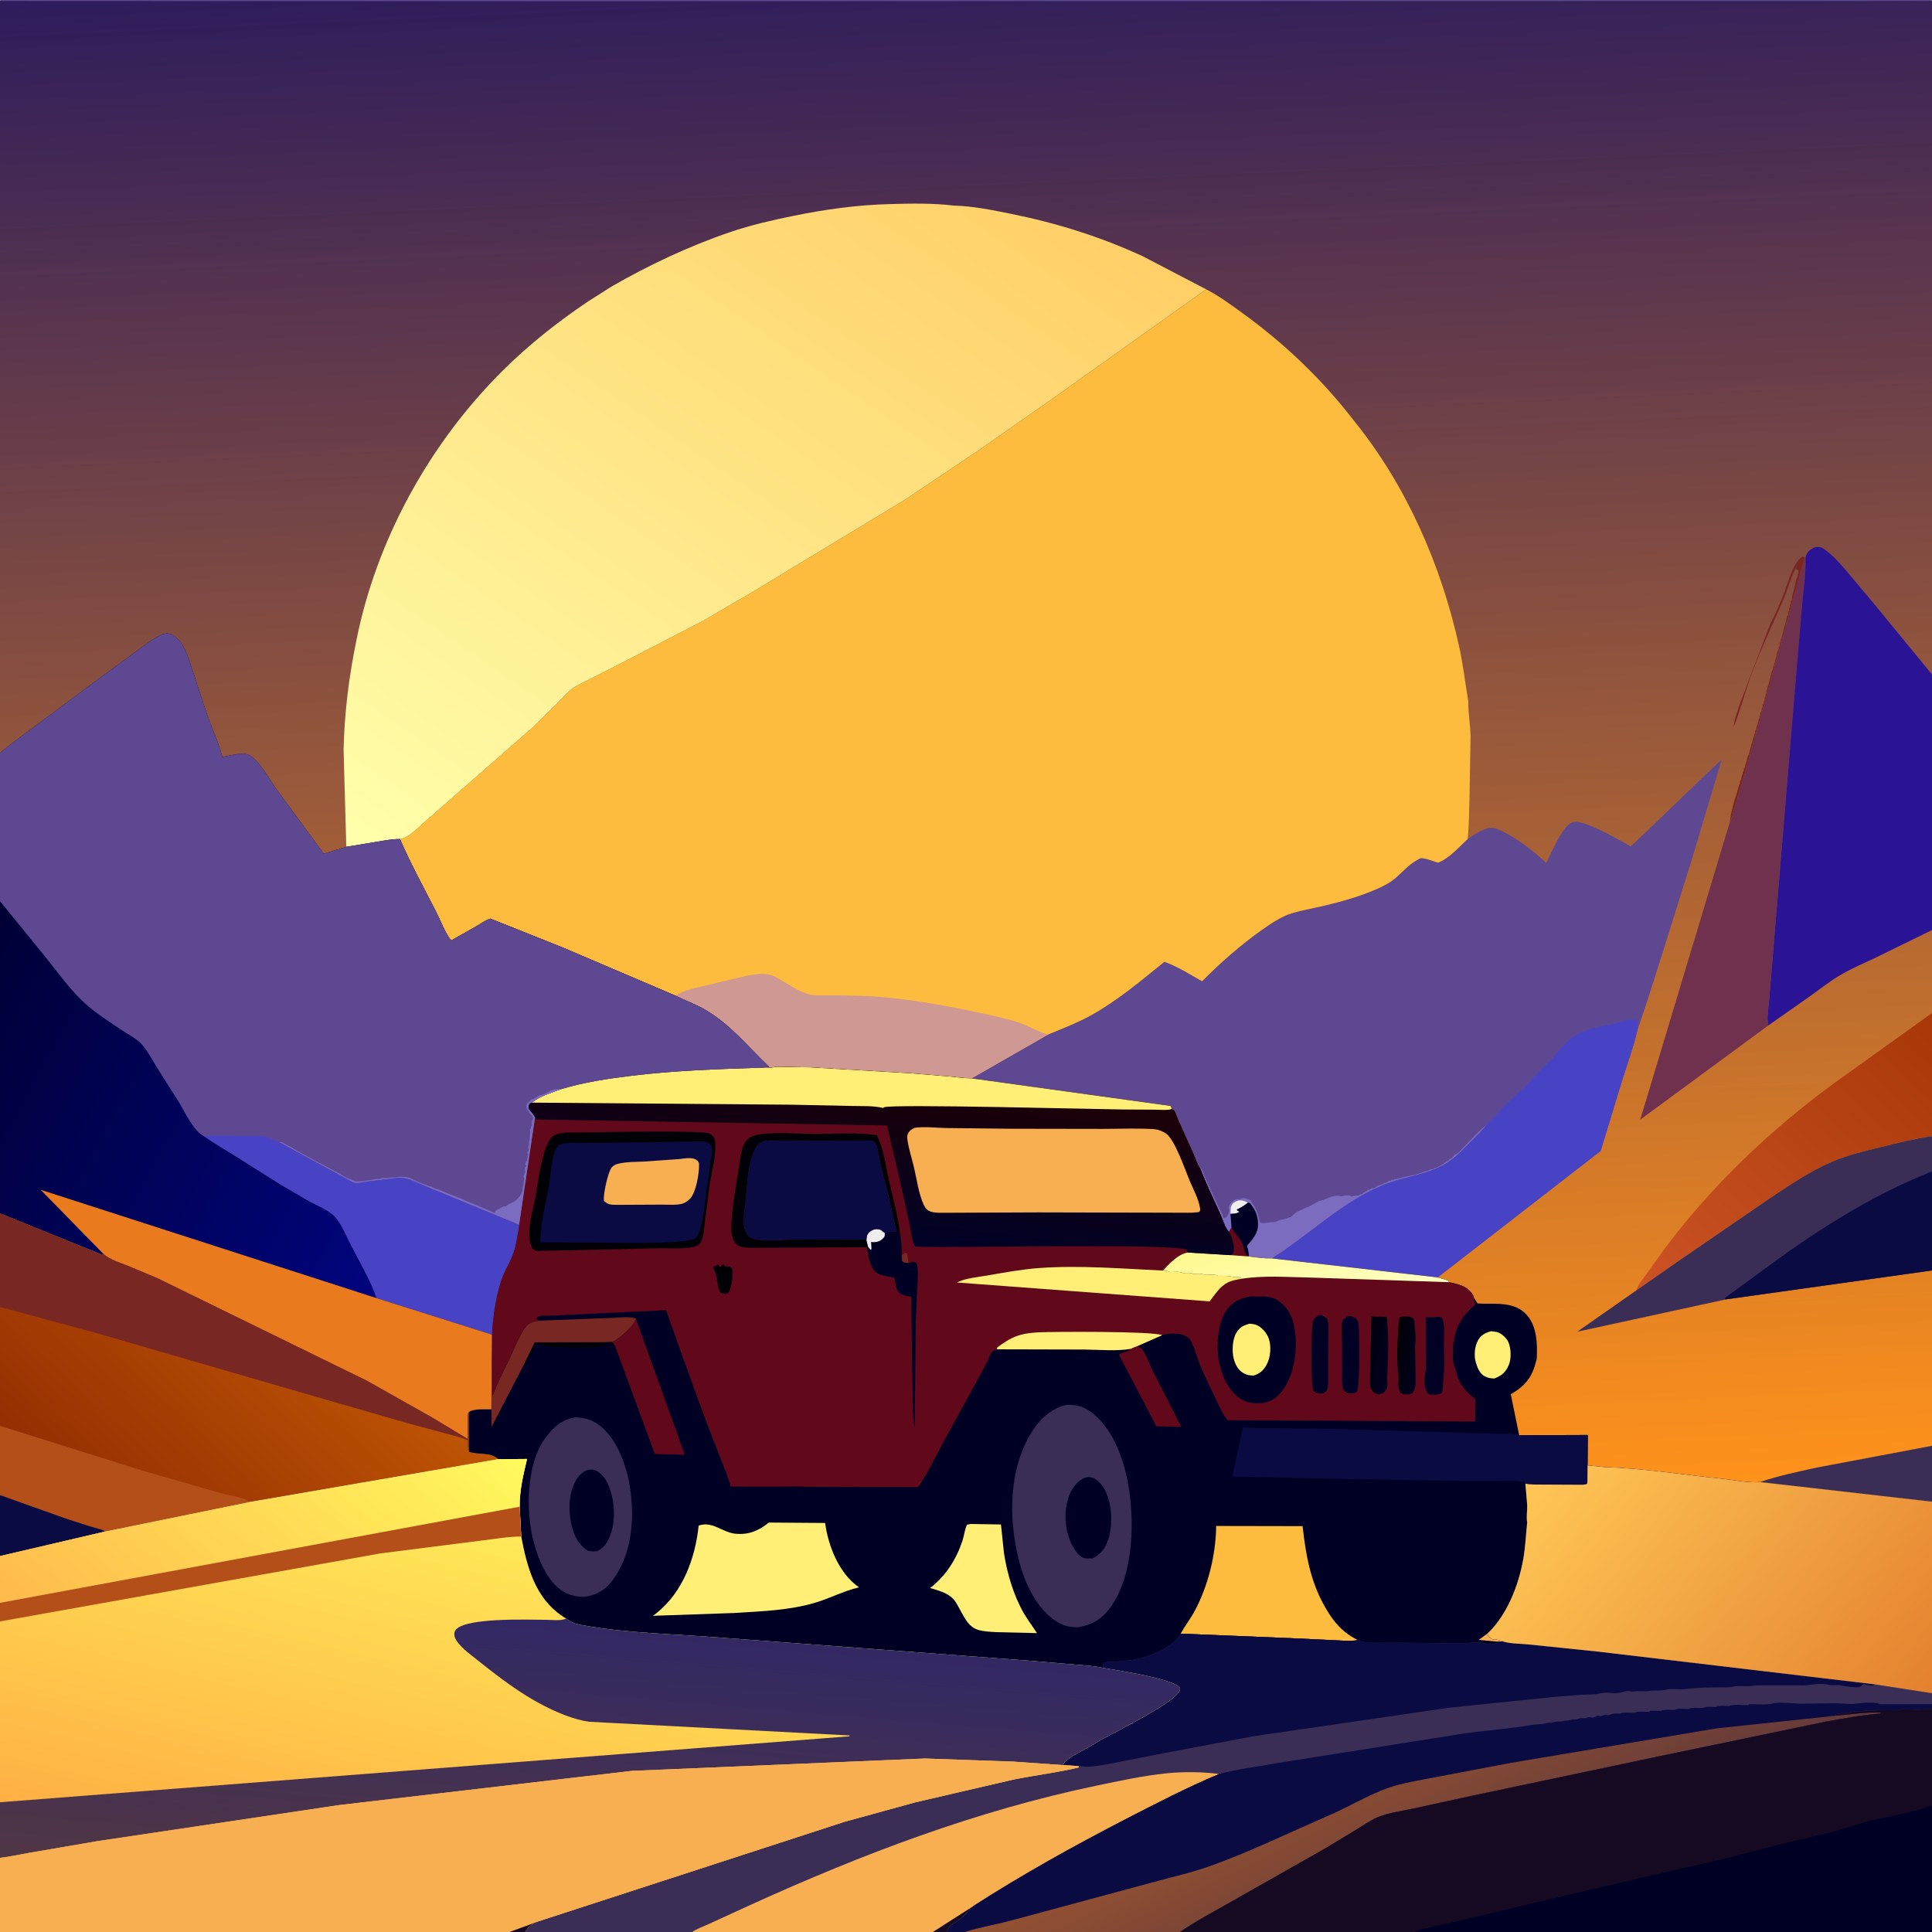 <svg version="1.1" xmlns="http://www.w3.org/2000/svg" style="display: block;" viewBox="0 0 2048 2048" width="1024" height="1024">
<rect x="0" y="0" width="2048" height="2048" fill="#808080" stroke="none"/>
<defs>
	<linearGradient id="Gradient1" gradientUnits="userSpaceOnUse" x1="1077.07" y1="1605.04" x2="1003.84" y2="-43.589">
		<stop class="stop0" offset="0" stop-opacity="1" stop-color="rgb(255,146,27)"/>
		<stop class="stop1" offset="1" stop-opacity="1" stop-color="rgb(45,28,92)"/>
	</linearGradient>
	<linearGradient id="Gradient2" gradientUnits="userSpaceOnUse" x1="2064.17" y1="1092.19" x2="1776.38" y2="1397.27">
		<stop class="stop0" offset="0" stop-opacity="1" stop-color="rgb(168,56,8)"/>
		<stop class="stop1" offset="1" stop-opacity="1" stop-color="rgb(203,82,37)"/>
	</linearGradient>
	<linearGradient id="Gradient3" gradientUnits="userSpaceOnUse" x1="1039.63" y1="143.554" x2="474.393" y2="969.495">
		<stop class="stop0" offset="0" stop-opacity="1" stop-color="rgb(255,207,103)"/>
		<stop class="stop1" offset="1" stop-opacity="1" stop-color="rgb(255,255,171)"/>
	</linearGradient>
	<linearGradient id="Gradient4" gradientUnits="userSpaceOnUse" x1="1479.1" y1="1434.7" x2="1501.39" y2="1438.38">
		<stop class="stop0" offset="0" stop-opacity="1" stop-color="rgb(1,0,6)"/>
		<stop class="stop1" offset="1" stop-opacity="1" stop-color="rgb(1,1,28)"/>
	</linearGradient>
	<linearGradient id="Gradient5" gradientUnits="userSpaceOnUse" x1="1448.14" y1="1433.47" x2="1473.78" y2="1438.88">
		<stop class="stop0" offset="0" stop-opacity="1" stop-color="rgb(0,0,14)"/>
		<stop class="stop1" offset="1" stop-opacity="1" stop-color="rgb(1,1,32)"/>
	</linearGradient>
	<linearGradient id="Gradient6" gradientUnits="userSpaceOnUse" x1="1365.81" y1="1298.64" x2="1391.86" y2="1392.03">
		<stop class="stop0" offset="0" stop-opacity="1" stop-color="rgb(255,249,143)"/>
		<stop class="stop1" offset="1" stop-opacity="1" stop-color="rgb(255,255,195)"/>
	</linearGradient>
	<linearGradient id="Gradient7" gradientUnits="userSpaceOnUse" x1="945.257" y1="1143.52" x2="925.473" y2="1313.78">
		<stop class="stop0" offset="0" stop-opacity="1" stop-color="rgb(28,0,6)"/>
		<stop class="stop1" offset="1" stop-opacity="1" stop-color="rgb(0,1,38)"/>
	</linearGradient>
	<linearGradient id="Gradient8" gradientUnits="userSpaceOnUse" x1="-67.237" y1="1086.12" x2="411.378" y2="1341.28">
		<stop class="stop0" offset="0" stop-opacity="1" stop-color="rgb(0,0,54)"/>
		<stop class="stop1" offset="1" stop-opacity="1" stop-color="rgb(1,4,125)"/>
	</linearGradient>
	<linearGradient id="Gradient9" gradientUnits="userSpaceOnUse" x1="119.979" y1="1619.39" x2="341.196" y2="1378.77">
		<stop class="stop0" offset="0" stop-opacity="1" stop-color="rgb(149,47,3)"/>
		<stop class="stop1" offset="1" stop-opacity="1" stop-color="rgb(190,84,4)"/>
	</linearGradient>
	<linearGradient id="Gradient10" gradientUnits="userSpaceOnUse" x1="1450.42" y1="1843.13" x2="1537.58" y2="2022.87">
		<stop class="stop0" offset="0" stop-opacity="1" stop-color="rgb(148,81,50)"/>
		<stop class="stop1" offset="1" stop-opacity="1" stop-color="rgb(100,58,57)"/>
	</linearGradient>
	<linearGradient id="Gradient11" gradientUnits="userSpaceOnUse" x1="2025.58" y1="1822.65" x2="1644.22" y2="1537.59">
		<stop class="stop0" offset="0" stop-opacity="1" stop-color="rgb(228,129,47)"/>
		<stop class="stop1" offset="1" stop-opacity="1" stop-color="rgb(255,198,86)"/>
	</linearGradient>
	<linearGradient id="Gradient12" gradientUnits="userSpaceOnUse" x1="385.171" y1="1998.82" x2="476.232" y2="1612.61">
		<stop class="stop0" offset="0" stop-opacity="1" stop-color="rgb(255,176,67)"/>
		<stop class="stop1" offset="1" stop-opacity="1" stop-color="rgb(255,232,89)"/>
	</linearGradient>
	<linearGradient id="Gradient13" gradientUnits="userSpaceOnUse" x1="122.263" y1="1800.33" x2="429.18" y2="1440.64">
		<stop class="stop0" offset="0" stop-opacity="1" stop-color="rgb(255,186,76)"/>
		<stop class="stop1" offset="1" stop-opacity="1" stop-color="rgb(255,249,94)"/>
	</linearGradient>
	<linearGradient id="Gradient14" gradientUnits="userSpaceOnUse" x1="610.035" y1="2018.13" x2="634.798" y2="1722.66">
		<stop class="stop0" offset="0" stop-opacity="1" stop-color="rgb(80,54,69)"/>
		<stop class="stop1" offset="1" stop-opacity="1" stop-color="rgb(50,40,100)"/>
	</linearGradient>
</defs>
<path transform="translate(0,0)" fill="url(#Gradient1)" d="M 0 1 C 3.031 -0.621 7.162 -0.052 10.549 -0.048 L 36.568 -0.051 L 146.725 -0.054 L 598.35 0 L 1564.23 -0.059 L 1884.61 -0.051 L 2043.72 -0.046 C 2045.51 -0.005 2046.43 0.161 2048 1 L 2048 265.724 L 2048 715.006 L 2048 985.904 L 2048 1073.87 L 2048 1204.44 L 2048 1241.73 L 2048 1346.74 L 2048 1532.62 L 2048 1591.85 L 2048 1794.87 L 2048 1806.51 L 2048 1811.29 L 2048 1913.88 L 2048 2048 L 1499.79 2048 L 1250.77 2048 L 1022.63 2048 L 1003.68 2048 L 988.885 2048 L 733.811 2048 L 556.645 2048 L 540.169 2048 L -0 2048 L 0 1969.4 L 0 1910.47 L 0 1718.75 L 0 1699.08 L -0 1649.51 L 0 1584.87 L 0 1511.46 L 0 1385.41 L 0 1286.17 L 0 955.245 L 0 798.236 L 0 604.623 L 0 279.576 L 0 1 z"/>
<path transform="translate(0,0)" fill="rgb(121,39,35)" d="M 1876.58 661.155 C 1882.23 650.912 1886.79 639.589 1891.11 628.715 C 1895.49 617.688 1900.4 596.797 1910.49 590.004 L 1913.16 590.892 L 1848.58 823.594 L 1838.26 857.771 C 1836.9 862.172 1835.96 867.596 1833.64 871.574 C 1834.53 864.572 1835.66 859.313 1837.51 852.5 C 1837.88 851.121 1838.04 849.83 1838.5 848.443 L 1839.01 847.005 L 1841.51 839.5 C 1841.85 838.106 1842.04 836.861 1842.5 835.474 L 1843.01 834.005 L 1843.51 832 C 1844.59 829.914 1844.5 830.305 1844.51 828 C 1845.62 826.33 1845.44 826.974 1845.78 825.29 C 1845.97 824.338 1846.05 822.874 1846.51 822 C 1847.6 819.921 1847.5 820.297 1847.51 818 L 1848.5 817 L 1848.51 815 C 1849.67 813.264 1849.42 814.028 1849.76 812.346 C 1850.14 810.442 1849.83 811.469 1850.5 809.443 L 1851.51 806.5 C 1851.99 804.714 1852.19 803.223 1853 801.5 C 1853.82 799.766 1853.65 800.515 1854 799.096 L 1855.01 795.005 L 1855.51 793.5 C 1855.88 792.121 1856.04 790.83 1856.5 789.443 L 1857.51 786.5 C 1857.88 785.128 1858.04 783.853 1858.5 782.474 L 1859.01 781.005 L 1859.51 779 C 1860.59 776.914 1860.5 777.305 1860.51 775 C 1861.65 773.283 1861.44 773.989 1861.79 772.253 C 1862.19 770.242 1861.76 771.708 1862.51 769.5 C 1863.01 768.038 1863.49 766.679 1863.79 765.159 C 1864.13 763.419 1863.84 764.465 1864.51 762.5 C 1865 761.053 1865.49 759.695 1865.79 758.19 C 1865.97 757.266 1866.07 755.841 1866.51 755 C 1867.6 752.922 1867.5 753.297 1867.51 751 C 1868.76 749.122 1868.5 749.113 1868.51 747 L 1869.5 746 L 1869.51 744 C 1870.76 742.122 1870.5 742.113 1870.51 740 C 1871.76 738.122 1871.5 738.113 1871.51 736 C 1872.76 734.122 1872.5 734.113 1872.51 732 C 1873.76 730.122 1873.5 730.113 1873.51 728 C 1874.65 726.283 1874.44 726.989 1874.79 725.253 L 1875.01 724.005 L 1875.51 722.5 C 1875.88 721.121 1876.04 719.83 1876.5 718.443 C 1877.22 716.303 1877.53 712.863 1878.51 711 C 1879.6 708.922 1879.5 709.297 1879.51 707 C 1880.65 705.283 1880.44 705.989 1880.79 704.253 L 1881.01 703.005 L 1881.51 701.5 C 1881.88 700.121 1882.04 698.83 1882.5 697.443 C 1883.22 695.303 1883.53 691.863 1884.51 690 C 1885.6 687.922 1885.5 688.297 1885.51 686 C 1886.76 684.122 1886.5 684.113 1886.51 682 C 1888 680.497 1887.5 680.029 1887.51 678 C 1888.65 676.283 1888.44 676.989 1888.79 675.253 L 1889.01 674.005 L 1890.01 670.005 L 1890.51 668.5 C 1890.88 667.128 1891.04 665.853 1891.5 664.474 L 1892.29 661.924 L 1894.51 653 C 1896 651.497 1895.5 651.029 1895.51 649 C 1896.76 647.122 1896.5 647.113 1896.51 645 C 1898 643.497 1897.5 643.029 1897.51 641 C 1898.76 639.122 1898.5 639.113 1898.51 637 L 1899.5 636 C 1899.44 632.91 1900.19 629.983 1901.01 627.005 L 1902.01 623.005 L 1903.01 619.005 C 1903.46 617.327 1903.74 614.469 1904.51 613 C 1905.6 610.922 1905.5 611.297 1905.51 609 C 1906.76 607.122 1906.5 607.113 1906.51 605 L 1905.53 604.383 C 1903.56 602.572 1905.23 603.311 1903.46 602.704 C 1897.67 613.555 1895.01 625.468 1890.13 636.67 C 1877.77 665.093 1864.11 692.969 1854.02 722.341 C 1848.6 738.098 1844.16 754.869 1837.82 770.2 C 1838.26 762.324 1842.26 752.655 1844.74 745.08 L 1876.58 661.155 z"/>
<path transform="translate(0,0)" fill="rgb(95,72,146)" d="M 0 1 C 3.031 -0.621 7.162 -0.052 10.549 -0.048 L 36.568 -0.051 L 146.725 -0.054 L 598.35 0 L 1564.23 -0.059 L 1884.61 -0.051 L 2043.72 -0.046 C 2045.51 -0.005 2046.43 0.161 2048 1 L 598.395 1.246 L 0 1 z"/>
<path transform="translate(0,0)" fill="rgb(58,46,87)" d="M 1865.76 1571.06 C 1885.12 1564.32 1905.89 1560.1 1925.91 1555.64 L 2048 1532.62 L 2048 1591.85 L 1865.76 1571.06 z"/>
<path transform="translate(0,0)" fill="url(#Gradient2)" d="M 2048 1073.87 L 2048 1204.44 C 2029.36 1207.07 2011.02 1211.71 1992.76 1216.23 C 1975.53 1220.49 1958 1224.6 1941.66 1231.66 C 1918.3 1241.74 1897.31 1256.2 1876.17 1270.16 L 1777.66 1337.84 L 1734.49 1367.93 C 1736.4 1361.42 1741.95 1355.42 1745.82 1349.9 L 1763.5 1325.16 C 1813.44 1257.74 1876.59 1197.73 1944.23 1148.27 L 2048 1073.87 z"/>
<path transform="translate(0,0)" fill="rgb(112,49,78)" d="M 1913.16 590.892 L 1913.96 590.666 C 1914.33 607.782 1911.89 623.56 1910.32 640.5 L 1903.11 725.5 L 1878.37 1023.32 L 1875.25 1061.38 C 1874.49 1069.49 1872.44 1079.13 1874.5 1087.01 L 1738.72 1186.86 L 1833.64 871.574 C 1835.96 867.596 1836.9 862.172 1838.26 857.771 L 1848.58 823.594 L 1913.16 590.892 z"/>
<path transform="translate(0,0)" fill="rgb(58,46,87)" d="M 2048 1204.44 L 2048 1241.73 L 2048 1346.74 L 1828.96 1377.47 L 1828.93 1377.54 L 1671.92 1411.67 L 1734.49 1367.93 L 1777.66 1337.84 L 1876.17 1270.16 C 1897.31 1256.2 1918.3 1241.74 1941.66 1231.66 C 1958 1224.6 1975.53 1220.49 1992.76 1216.23 C 2011.02 1211.71 2029.36 1207.07 2048 1204.44 z"/>
<path transform="translate(0,0)" fill="rgb(10,11,67)" d="M 1828.96 1377.47 L 1828.25 1375.99 L 1862.26 1351.19 C 1920.49 1307.87 1980.19 1268.54 2048 1241.73 L 2048 1346.74 L 1828.96 1377.47 z"/>
<path transform="translate(0,0)" fill="rgb(42,20,149)" d="M 1913.96 590.666 C 1915.23 586.222 1917.06 583.75 1921.11 581.424 C 1924.26 579.623 1927.44 579.27 1930.87 580.493 C 1933.26 581.351 1935.55 583.47 1937.5 585.037 L 1938.96 586.198 C 1945.97 591.836 1951.99 599.156 1957.91 605.901 L 1987.32 640.994 L 2048 715.006 L 2048 985.904 L 1989 1014.8 C 1976.56 1020.7 1963.67 1026.18 1951.74 1033.07 C 1940.11 1039.78 1929.51 1048.26 1918.61 1056.07 L 1874.5 1087.01 C 1872.44 1079.13 1874.49 1069.49 1875.25 1061.38 L 1878.37 1023.32 L 1903.11 725.5 L 1910.32 640.5 C 1911.89 623.56 1914.33 607.782 1913.96 590.666 z"/>
<path transform="translate(0,0)" fill="rgb(95,72,146)" d="M 1555.77 889.322 C 1561.98 885.056 1575.23 876.109 1583.16 877.705 C 1588.98 878.877 1595.22 882.446 1600.34 885.383 C 1614.3 893.403 1627.36 903.771 1639.09 914.783 C 1643.92 905.427 1656.9 873.404 1667.84 871.34 C 1679.32 869.175 1710.51 887.363 1721.27 892.991 C 1722.53 893.652 1727.65 896.949 1728.69 896.909 C 1730.1 896.855 1814.32 814.298 1824.96 805.472 L 1792.73 913.381 C 1787.04 930.446 1738.78 1087.49 1736.49 1088.8 C 1732.32 1107.97 1725.15 1127.26 1719.31 1146.05 L 1697.56 1217.38 C 1697.51 1217.52 1696.67 1219.72 1696.79 1220 L 1523.96 1354.09 L 1348.13 1333.97 C 1340.2 1334.2 1331.58 1333 1323.7 1331.88 L 1304.24 1330.48 L 1306.99 1329 L 1307.71 1326.29 C 1308.53 1321.11 1305.99 1310.27 1302.71 1306.04 C 1298.32 1301.21 1295.97 1292.23 1293.23 1286.14 C 1286.21 1270.57 1278.67 1255.32 1272.61 1239.33 C 1269.24 1234.74 1267.38 1228.27 1265.04 1223 L 1248.6 1186.43 C 1247.75 1184.47 1246.01 1178.62 1244.64 1177.28 C 1243.88 1176.53 1242.79 1176.21 1241.87 1175.68 C 1241.76 1173.91 1241.65 1173.73 1240.73 1172.32 L 1029.76 1143.1 L 1110.75 1096.72 C 1126.42 1090.12 1142.64 1084.04 1157.5 1075.69 C 1184.62 1060.45 1210.21 1039.07 1234.29 1019.48 C 1248.3 1024.43 1261.32 1032.87 1274.26 1040.11 C 1293.88 1020.35 1314.93 1001.76 1337.7 985.688 C 1347.09 979.066 1358.27 971.445 1369.31 968.091 C 1379.84 964.89 1390.84 963.078 1401.55 960.558 C 1422.25 955.687 1442.92 949.964 1462.3 941.078 C 1468.16 938.388 1474.07 935.18 1479 930.995 C 1486.2 924.889 1493.16 916.639 1501.4 912.101 C 1502.6 911.44 1505.22 909.736 1506.41 909.661 C 1510.77 909.386 1519.85 913.171 1524.32 914.438 C 1535.96 910.182 1546.68 897.736 1555.77 889.322 z"/>
<path transform="translate(0,0)" fill="rgb(123,108,191)" d="M 1272.61 1239.33 L 1273.13 1238.6 C 1274.43 1239.94 1274.1 1239.28 1274.59 1240.68 C 1278.99 1253.37 1285.7 1265.66 1290.98 1278 C 1292.73 1282.1 1295.72 1286.02 1296.8 1290.35 L 1297 1291.5 L 1299.95 1290.55 C 1302.29 1287.34 1303.35 1285.04 1302.76 1281 L 1302.51 1279.5 C 1302.98 1278.15 1303.34 1277.07 1304.3 1275.97 C 1305.54 1274.55 1308.45 1271.71 1310.25 1271.25 C 1311.54 1270.92 1313.19 1271.4 1314.5 1271 C 1317.44 1270.09 1318.27 1269.41 1321.36 1270.73 L 1323 1271.5 L 1324.5 1271.51 L 1325.81 1273 C 1330.09 1278.85 1332.64 1283.54 1334.25 1290.75 C 1334.74 1292.96 1335.13 1294.39 1336.32 1296.34 C 1338.59 1296.47 1340.84 1296.69 1343.09 1296.25 C 1344.89 1295.9 1346.6 1295.62 1348.45 1295.5 L 1351.94 1295.31 L 1353.51 1294.51 C 1358.04 1292.77 1363.34 1292.14 1367.75 1290.22 C 1370.07 1289.2 1371.27 1287.09 1373.31 1285.7 C 1375.8 1284.01 1378.83 1282.96 1381.49 1281.55 C 1382.86 1280.82 1384.04 1280.25 1385.53 1279.79 C 1390.68 1278.2 1394.87 1273.94 1399.99 1272.69 C 1406.65 1271.07 1413.02 1266.55 1419.99 1267.74 C 1421.99 1268.07 1421.74 1268.26 1424.02 1267.76 C 1425.79 1267.37 1425.65 1267.25 1427.15 1267.25 L 1431.03 1267.35 L 1432.68 1268.5 C 1435.58 1266.7 1438.18 1268.26 1441 1266.76 L 1442.25 1266.01 L 1443.5 1266 C 1445.97 1263.47 1448.35 1262.99 1451.01 1261.01 L 1452.5 1261 L 1453.5 1259.51 L 1455.75 1259.75 C 1457.26 1258.98 1458.74 1258.36 1459.95 1257.15 C 1460.81 1256.3 1464.18 1256.19 1466 1255 L 1467.25 1254.01 C 1469.11 1254 1470.55 1253.54 1471.91 1252.19 L 1472.5 1251.51 L 1474 1252 L 1475.5 1250.51 L 1477 1251 L 1478.25 1250.01 C 1480.38 1250 1482.75 1249.49 1484.75 1248.75 C 1487.05 1247.9 1489.27 1247.77 1491.5 1247 C 1493.48 1246.32 1494.63 1246.48 1496.5 1246 L 1501.75 1244.75 C 1503.9 1244.14 1506.47 1243.47 1508.5 1242.51 L 1510 1241.76 C 1511.7 1241.26 1513.33 1241.37 1515 1240.5 L 1516 1239.76 C 1516.86 1239.65 1519.12 1239.51 1520 1239 L 1521.25 1238.01 C 1522.98 1238 1523.22 1237.57 1524.75 1236.75 C 1527.41 1235.32 1530.02 1234.04 1532.19 1231.88 L 1533.01 1231.01 L 1534.5 1231 L 1536.75 1228.75 C 1539.43 1227.02 1537.71 1229 1539.35 1227.09 C 1540.67 1225.56 1541.3 1224.27 1543.23 1223.49 C 1546.34 1222.24 1549.66 1217.91 1552.12 1215.45 C 1559.57 1207.99 1566.94 1199.29 1575.28 1192.88 L 1576.02 1192.33 C 1570.71 1199.06 1564.24 1205.03 1558.19 1211.09 C 1551.73 1217.58 1545.45 1224.5 1538 1229.85 C 1519.62 1243.04 1500.49 1245.31 1479.45 1251.56 C 1469.36 1254.57 1458.83 1259.16 1449.5 1264.03 C 1413.44 1282.86 1382.76 1312.47 1348.13 1333.97 C 1340.2 1334.2 1331.58 1333 1323.7 1331.88 L 1304.24 1330.48 L 1306.99 1329 L 1307.71 1326.29 C 1308.53 1321.11 1305.99 1310.27 1302.71 1306.04 C 1298.32 1301.21 1295.97 1292.23 1293.23 1286.14 C 1286.21 1270.57 1278.67 1255.32 1272.61 1239.33 z"/>
<path transform="translate(0,0)" fill="rgb(240,237,239)" d="M 1304.33 1286.76 C 1304.42 1284.19 1304.29 1281.23 1305.1 1278.77 C 1305.99 1276.08 1308.41 1274.24 1310.98 1273.19 C 1315.35 1271.42 1318.9 1272.98 1322.96 1274.78 C 1319.61 1277.41 1316.65 1279.49 1312.78 1281.27 C 1311.45 1281.89 1311.95 1281.55 1311 1282.73 L 1313.75 1284.5 C 1311.17 1286.67 1307.57 1286.47 1304.33 1286.76 z"/>
<path transform="translate(0,0)" fill="rgb(0,0,36)" d="M 1322.96 1274.78 C 1325.2 1275.05 1325.49 1275.99 1326.84 1277.75 C 1331.83 1284.24 1334.35 1292.54 1333.4 1300.7 C 1332.46 1308.85 1327.19 1314.45 1322.03 1320.37 C 1322.77 1323.93 1323.79 1327.51 1323.8 1331.15 L 1323.7 1331.88 L 1304.24 1330.48 L 1306.99 1329 L 1307.71 1326.29 C 1308.53 1321.11 1305.99 1310.27 1302.71 1306.04 L 1305.49 1301.27 L 1304.33 1286.76 C 1307.57 1286.47 1311.17 1286.67 1313.75 1284.5 L 1311 1282.73 C 1311.95 1281.55 1311.45 1281.89 1312.78 1281.27 C 1316.65 1279.49 1319.61 1277.41 1322.96 1274.78 z"/>
<path transform="translate(0,0)" fill="rgb(97,8,26)" d="M 1305.49 1301.27 C 1308.71 1307.18 1313.9 1312.04 1316.82 1317.64 C 1318.6 1321.07 1318.91 1327.65 1321.51 1330.35 C 1322.07 1330.93 1323.04 1330.88 1323.8 1331.15 L 1323.7 1331.88 L 1304.24 1330.48 L 1306.99 1329 L 1307.71 1326.29 C 1308.53 1321.11 1305.99 1310.27 1302.71 1306.04 L 1305.49 1301.27 z"/>
<path transform="translate(0,0)" fill="rgb(72,67,197)" d="M 1576.02 1192.33 C 1582.94 1185.88 1588.71 1178.65 1595.19 1171.86 C 1598.45 1168.45 1602.23 1165.73 1605.45 1162.5 C 1606.82 1161.14 1606.22 1160.76 1608.19 1159.34 C 1618.17 1152.17 1625.98 1141.46 1634.5 1132.71 C 1639.13 1127.97 1645.76 1122.83 1649.5 1117.51 C 1654.02 1111.08 1661.58 1103.63 1668.02 1098.95 L 1669.1 1098.19 C 1679.51 1090.81 1696.43 1088.65 1708.78 1085.65 C 1717.08 1083.62 1725.9 1080.36 1734.5 1080.81 C 1736.03 1084.11 1735.92 1084.28 1735.18 1087.86 L 1736.49 1088.8 C 1732.32 1107.97 1725.15 1127.26 1719.31 1146.05 L 1697.56 1217.38 C 1697.51 1217.52 1696.67 1219.72 1696.79 1220 L 1523.96 1354.09 L 1348.13 1333.97 C 1382.76 1312.47 1413.44 1282.86 1449.5 1264.03 C 1458.83 1259.16 1469.36 1254.57 1479.45 1251.56 C 1500.49 1245.31 1519.62 1243.04 1538 1229.85 C 1545.45 1224.5 1551.73 1217.58 1558.19 1211.09 C 1564.24 1205.03 1570.71 1199.06 1576.02 1192.33 z"/>
<path transform="translate(0,0)" fill="url(#Gradient3)" d="M 623.364 319.553 L 648.011 303.898 C 687.29 281.203 730.988 260.613 774.022 246.034 C 796.099 238.556 818.437 233.418 841.247 228.781 C 875.388 221.841 908.37 217.274 943.247 216.326 C 965.571 215.719 989.169 215.212 1011.34 217.969 C 1031.47 218.421 1051.82 222.67 1071.5 226.633 C 1120.03 236.403 1166.36 250.882 1211.35 271.618 L 1278.62 306.711 L 1117.09 421.689 L 1036.84 477.749 L 959.587 529.586 L 798.302 627.183 L 745.221 658.168 L 655.227 704.731 L 621.057 722.087 C 616.586 724.487 611.144 726.631 607.107 729.657 C 601.832 733.612 596.905 739.386 592.182 744.066 L 564.02 771.649 L 454.537 867.427 C 447.067 873.525 433.267 888.728 423.984 889.456 C 416.186 889.274 407.983 890.967 400.294 892.213 L 367.086 897.667 L 364.219 794.902 C 365.081 755.615 369.827 717.551 377.744 679.102 C 398.933 572.119 455.588 469.701 532.883 392.89 C 560.337 365.608 591.274 341.126 623.364 319.553 z"/>
<path transform="translate(0,0)" fill="rgb(254,188,62)" d="M 1117.09 421.689 L 1278.62 306.711 C 1292.31 313.765 1304.35 322.698 1316.79 331.7 C 1362.09 364.48 1401.87 402.532 1435.98 446.93 C 1491.1 515.186 1527.82 599.474 1546.65 684.964 C 1550.93 704.379 1553.23 723.842 1556.38 743.411 L 1556.39 745.058 C 1556.55 756.826 1558.55 768.677 1558.86 780.5 L 1557.78 842.002 C 1557.34 857.642 1557.39 873.786 1555.77 889.322 C 1546.68 897.736 1535.96 910.182 1524.32 914.438 C 1519.85 913.171 1510.77 909.386 1506.41 909.661 C 1505.22 909.736 1502.6 911.44 1501.4 912.101 C 1493.16 916.639 1486.2 924.889 1479 930.995 C 1474.07 935.18 1468.16 938.388 1462.3 941.078 C 1442.92 949.964 1422.25 955.687 1401.55 960.558 C 1390.84 963.078 1379.84 964.89 1369.31 968.091 C 1358.27 971.445 1347.09 979.066 1337.7 985.688 C 1314.93 1001.76 1293.88 1020.35 1274.26 1040.11 C 1261.32 1032.87 1248.3 1024.43 1234.29 1019.48 C 1210.21 1039.07 1184.62 1060.45 1157.5 1075.69 C 1142.64 1084.04 1126.42 1090.12 1110.75 1096.72 L 1029.76 1143.1 C 1021.8 1143.06 1013.79 1141.79 1005.85 1141.1 L 964.869 1137.7 L 858.641 1131.44 L 832.219 1131.04 C 828.395 1131.05 823.586 1130.54 819.869 1131.37 C 814.858 1132.5 809.764 1132 804.642 1131.84 L 815.446 1130.95 C 792.777 1109.46 774.298 1085.63 746.667 1069.85 C 736.877 1064.25 726.281 1060.57 716.262 1055.52 L 597.289 1004.71 L 519.911 973.818 C 514.653 975.344 509.924 979.018 505.175 981.696 L 478.266 996.97 C 471.691 988.649 467.063 975.819 462.161 966.25 C 449.125 940.803 435.374 915.699 423.984 889.456 C 433.267 888.728 447.067 873.525 454.537 867.427 L 564.02 771.649 L 592.182 744.066 C 596.905 739.386 601.832 733.612 607.107 729.657 C 611.144 726.631 616.586 724.487 621.057 722.087 L 655.227 704.731 L 745.221 658.168 L 798.302 627.183 L 959.587 529.586 L 1036.84 477.749 L 1117.09 421.689 z"/>
<path transform="translate(0,0)" fill="rgb(207,152,147)" d="M 716.262 1055.52 C 722.181 1051.05 728.848 1049.61 735.877 1047.57 L 776.034 1037.99 C 787.662 1035.53 802.567 1030.78 814.481 1032.89 C 820.2 1033.9 825.745 1037.56 830.636 1040.54 C 839.043 1045.67 850.212 1052.81 860.022 1054.47 C 867.73 1055.77 877.035 1055 884.92 1055.11 C 902.015 1055.34 919.003 1055.49 936.044 1057.02 C 966.942 1059.8 998.001 1065.16 1028.36 1071.54 C 1045.03 1075.04 1061.55 1078.18 1077.86 1083.26 C 1089.25 1086.81 1099.67 1093.25 1110.75 1096.72 L 1029.76 1143.1 C 1021.8 1143.06 1013.79 1141.79 1005.85 1141.1 L 964.869 1137.7 L 858.641 1131.44 L 832.219 1131.04 C 828.395 1131.05 823.586 1130.54 819.869 1131.37 C 814.858 1132.5 809.764 1132 804.642 1131.84 L 815.446 1130.95 C 792.777 1109.46 774.298 1085.63 746.667 1069.85 C 736.877 1064.25 726.281 1060.57 716.262 1055.52 z"/>
<path transform="translate(0,0)" fill="rgb(0,0,36)" d="M 0 798.236 C 11.446 788.238 23.991 779.646 36.121 770.512 L 100.174 722.837 L 145.153 689.893 C 151.61 685.293 157.958 680.167 164.803 676.164 C 168.628 673.927 173.921 670.899 178.5 671.531 C 184.167 672.312 189.898 678.206 192.874 682.866 C 197.253 689.721 199.857 698.217 202.576 705.873 L 219.096 756.252 C 224.415 771.537 231.688 786.86 235.712 802.506 C 243.023 801.171 258.12 796.498 264.781 800.725 C 276.04 807.87 284.893 825.466 292.812 836.214 L 343.231 904.965 L 367.086 897.667 L 400.294 892.213 C 407.983 890.967 416.186 889.274 423.984 889.456 C 435.374 915.699 449.125 940.803 462.161 966.25 C 467.063 975.819 471.691 988.649 478.266 996.97 L 505.175 981.696 C 509.924 979.018 514.653 975.344 519.911 973.818 L 597.289 1004.71 L 716.262 1055.52 C 726.281 1060.57 736.877 1064.25 746.667 1069.85 C 774.298 1085.63 792.777 1109.46 815.446 1130.95 L 804.642 1131.84 C 809.764 1132 814.858 1132.5 819.869 1131.37 C 823.586 1130.54 828.395 1131.05 832.219 1131.04 L 858.641 1131.44 L 964.869 1137.7 L 1005.85 1141.1 C 1013.79 1141.79 1021.8 1143.06 1029.76 1143.1 L 1240.73 1172.32 C 1241.65 1173.73 1241.76 1173.91 1241.87 1175.68 C 1242.79 1176.21 1243.88 1176.53 1244.64 1177.28 C 1246.01 1178.62 1247.75 1184.47 1248.6 1186.43 L 1265.04 1223 C 1267.38 1228.27 1269.24 1234.74 1272.61 1239.33 C 1278.67 1255.32 1286.21 1270.57 1293.23 1286.14 C 1295.97 1292.23 1298.32 1301.21 1302.71 1306.04 C 1305.99 1310.27 1308.53 1321.11 1307.71 1326.29 L 1306.99 1329 L 1304.24 1330.48 L 1323.7 1331.88 C 1331.58 1333 1340.2 1334.2 1348.13 1333.97 L 1523.96 1354.09 L 1535.18 1357.51 L 1535.91 1359.18 C 1546.03 1361.25 1556.39 1363.42 1561.71 1373.5 C 1562.22 1374.47 1562.23 1374.76 1562.42 1375.71 L 1566.24 1381.74 C 1584.29 1382.87 1605.04 1378.76 1618.53 1394 C 1629.32 1406.19 1629.8 1424.99 1629.01 1440.3 L 1628.56 1442.15 C 1624.3 1459.12 1617.77 1468.42 1602.81 1477.15 L 1601.48 1477.91 L 1610.39 1521.42 L 1683.18 1521.14 L 1682.91 1553.39 L 1700.38 1555.17 C 1742.21 1556.48 1784.3 1563.38 1825.93 1567.59 C 1838.56 1568.87 1853.25 1572.22 1865.76 1571.06 L 2048 1591.85 L 2048 1794.87 L 2048 1806.51 L 2048 1811.29 L 2048 1913.88 L 2048 2048 L 1499.79 2048 L 1250.77 2048 L 1022.63 2048 L 1003.68 2048 L 988.885 2048 L 733.811 2048 L 556.645 2048 L 540.169 2048 L -0 2048 L 0 1969.4 L 0 1910.47 L 0 1718.75 L 0 1699.08 L -0 1649.51 L 0 1584.87 L 0 1511.46 L 0 1385.41 L 0 1286.17 L 0 955.245 L 0 798.236 z"/>
<path transform="translate(0,0)" fill="rgb(247,175,82)" d="M 1587.92 1740.22 L 1567.51 1738.35 L 1576.93 1731.49 L 1577.73 1734.55 C 1580.08 1735.71 1581.16 1737.91 1583 1737.76 C 1585.17 1737.57 1586.52 1737.91 1588.5 1738.51 L 1590.09 1738.9 C 1592.18 1739.42 1591.23 1739.11 1593.35 1740.05 L 1587.92 1740.22 z"/>
<path transform="translate(0,0)" fill="rgb(1,0,6)" d="M 641.49 1422.76 L 649.5 1422.87 C 650.641 1424.56 651.667 1426.13 652.469 1428.02 C 650.618 1426.87 649.143 1425.94 647.5 1424.49 L 635.49 1424.5 C 637.294 1425.1 638.79 1425.18 640.674 1425.33 L 642.379 1426.69 C 626.22 1429.34 607.104 1428.29 590.692 1427.58 C 586.169 1427.38 579.944 1427.95 576 1426 C 573.758 1424.89 570.57 1424.72 568.105 1424.6 C 566.842 1427.09 565.19 1429.52 565.327 1432.39 L 563.495 1433.75 L 563.49 1434.72 C 563.303 1436.65 562.377 1438.07 561.49 1439.75 L 560.297 1440.04 L 559.834 1440.94 C 558.591 1443.29 557.823 1444.77 555.467 1446.21 L 566.773 1422.92 L 641.49 1422.76 z"/>
<path transform="translate(0,0)" fill="rgb(255,239,119)" d="M 1580.53 1411.16 L 1586.5 1411.92 C 1591.03 1413 1596.75 1417.96 1598.71 1422.16 C 1601.82 1428.83 1602.28 1440.11 1599.38 1446.95 C 1596.03 1454.86 1591.85 1458.2 1584.06 1461.28 C 1580.34 1461.2 1577.39 1460.65 1574 1459.02 C 1568.69 1456.47 1566.13 1449.79 1564.5 1444.54 C 1562.3 1437.45 1563.07 1427.37 1566.72 1420.86 C 1570.01 1415 1574.27 1412.95 1580.53 1411.16 z"/>
<path transform="translate(0,0)" fill="rgb(97,8,26)" d="M 1199.26 1429.74 C 1199.55 1429.07 1204.61 1427.39 1205.62 1426.98 C 1207.7 1427.9 1209.49 1428.66 1210.91 1430.52 C 1215.39 1436.37 1218.71 1446.55 1222.03 1453.3 L 1251.9 1511.77 L 1251.78 1512.53 L 1225.75 1511.9 L 1186.08 1436.01 C 1189.84 1432.85 1195.3 1433.67 1199.26 1429.74 z"/>
<path transform="translate(0,0)" fill="rgb(121,39,35)" d="M 572.245 1399.91 L 649.95 1396.99 C 656.334 1396.85 668.925 1395.07 674.164 1397.96 C 673.291 1404.26 657.278 1418.14 651.606 1421.31 C 648.926 1422.8 644.513 1422.25 641.49 1422.76 L 566.773 1422.92 L 555.467 1446.21 L 521.103 1512.59 L 520.873 1493.91 L 521.178 1444.71 C 522.783 1455.86 521.953 1468.44 522.082 1479.74 C 527.017 1466.14 534.115 1453.22 540.244 1440.12 C 545.096 1429.75 549.697 1417.47 556.126 1408.03 C 560.552 1401.54 564.841 1401.19 572.245 1399.91 z"/>
<path transform="translate(0,0)" fill="rgb(97,8,26)" d="M 674.164 1397.96 L 674.662 1399.63 L 725.951 1542.18 L 694.105 1541.25 L 652.469 1428.02 C 651.667 1426.13 650.641 1424.56 649.5 1422.87 L 641.49 1422.76 C 644.513 1422.25 648.926 1422.8 651.606 1421.31 C 657.278 1418.14 673.291 1404.26 674.164 1397.96 z"/>
<path transform="translate(0,0)" fill="rgb(255,239,119)" d="M 1029.17 1615.48 L 1061.08 1616 L 1064.19 1645.88 C 1067.48 1667.57 1074.28 1690.92 1085.27 1710.02 C 1089.46 1717.3 1094.71 1724.05 1099.22 1731.17 L 1056.22 1730.16 C 1050.39 1729.83 1043.63 1729.5 1038 1728.08 C 1027.37 1725.39 1022.82 1715.77 1018 1707 C 1015.78 1702.97 1013.53 1698.21 1010.37 1694.86 C 1004.24 1688.37 994.282 1685.81 985.982 1683.4 C 1002.63 1670.42 1013.6 1653.18 1020.25 1633.27 C 1022.05 1627.88 1022.57 1621.12 1025.16 1616.2 L 1029.17 1615.48 z"/>
<path transform="translate(0,0)" fill="rgb(254,188,62)" d="M 1251.51 1731.73 C 1256.13 1723.46 1261.94 1716.03 1266.43 1707.66 C 1280.64 1681.23 1288.94 1647.6 1289.19 1617.59 L 1380.82 1617.77 C 1384.19 1648.47 1389.15 1676.63 1404.74 1703.78 C 1410.26 1713.4 1416.62 1722.5 1425.27 1729.56 C 1429.69 1733.16 1434.24 1736.02 1439.34 1738.55 C 1431.97 1740.08 1422.36 1739.02 1414.8 1738.72 L 1372.39 1736.7 L 1251.51 1731.73 z"/>
<path transform="translate(0,0)" fill="rgb(255,239,119)" d="M 815.009 1613.98 L 874.683 1614.41 L 874.807 1615.43 C 878.285 1639.46 889.337 1667.23 909.502 1681.9 L 910.577 1682.66 C 894.286 1686.46 880.086 1694.17 864.188 1698.91 C 836.271 1707.23 806.845 1708.01 777.978 1709.86 L 692.253 1712.82 L 696.787 1709.25 C 724.168 1686.91 737.018 1651.38 740.598 1617.19 C 755.425 1612.02 765.364 1624.39 779.624 1625.81 C 793.634 1627.2 804.288 1622.62 815.009 1613.98 z"/>
<path transform="translate(0,0)" fill="rgb(58,46,87)" d="M 610.534 1502.31 C 619.433 1503.06 625.931 1504.35 633.447 1509.5 C 653.721 1523.4 664.334 1553.79 667.873 1577.06 C 672.825 1609.64 669.961 1646.97 649.836 1674.44 C 642.016 1685.1 633.035 1690.78 619.845 1692.72 C 610.283 1692.63 602.486 1690.96 594.504 1685.34 C 576.767 1672.85 566.701 1643.12 563.137 1622.62 C 557.962 1592.87 559.48 1549.99 577.858 1524.57 C 586.469 1512.66 595.596 1504.72 610.534 1502.31 z"/>
<path transform="translate(0,0)" fill="rgb(0,0,36)" d="M 622.14 1558.5 C 624.832 1557.82 628.024 1557.38 630.703 1558.39 C 636.966 1560.75 641.554 1566.92 644.23 1572.78 C 651.743 1589.21 653.357 1612.05 646.36 1628.85 C 643.419 1635.91 639.814 1641.23 632.654 1644.36 C 629.435 1644.78 626.704 1644.47 623.5 1644.02 C 616.961 1639.57 612.992 1635.47 609.667 1628.15 C 603.07 1613.62 601.449 1590.58 607.538 1575.49 C 610.55 1568.02 614.467 1561.8 622.14 1558.5 z"/>
<path transform="translate(0,0)" fill="rgb(10,11,67)" d="M 1616.97 1572.76 L 1615.5 1570.8 C 1607.91 1569.29 1599.46 1569.98 1591.73 1569.97 L 1546.31 1569.74 L 1403 1567.32 L 1306.25 1565.09 L 1317.61 1513.05 C 1328.21 1514.2 1339.33 1513.7 1350 1513.88 L 1417.36 1514.83 L 1573.86 1519.55 L 1592.5 1519.92 C 1598.69 1519.91 1604.5 1519.11 1610.39 1521.42 L 1683.18 1521.14 L 1682.91 1553.39 L 1682.74 1570.13 L 1682.5 1572.79 C 1680.68 1573.76 1679.34 1573.83 1677.3 1573.93 L 1636.07 1573.72 C 1629.75 1573.66 1623.19 1574.02 1616.97 1572.76 z"/>
<path transform="translate(0,0)" fill="rgb(58,46,87)" d="M 1130.97 1489.1 C 1140.08 1489 1147.33 1490.48 1155.07 1495.78 C 1178.08 1511.55 1190.17 1543.55 1195.25 1569.88 C 1203 1610.06 1202.23 1667.36 1178.23 1702.29 C 1168.93 1715.82 1158.64 1722.14 1142.72 1724.99 C 1134.85 1724.95 1128.43 1723.86 1121.5 1719.76 C 1098.68 1706.26 1085.7 1677.09 1079.65 1652.33 C 1068.9 1608.42 1069.36 1556.7 1094.07 1517.26 C 1102.51 1503.8 1115.29 1492.63 1130.97 1489.1 z"/>
<path transform="translate(0,0)" fill="rgb(0,0,36)" d="M 1149.64 1566.5 C 1152.45 1565.58 1155.08 1565.51 1157.9 1566.38 C 1163.35 1568.06 1168.59 1574.2 1171.09 1579.07 C 1178.91 1594.26 1180.07 1616.26 1174.65 1632.44 C 1171.67 1641.33 1166.64 1647.67 1158.27 1651.93 C 1155.29 1652.06 1151.58 1652.38 1148.7 1651.5 C 1143.76 1649.98 1139.2 1642.91 1136.81 1638.46 C 1128.94 1623.8 1127.32 1603.99 1132.39 1588.22 C 1135.47 1578.65 1140.51 1571.09 1149.64 1566.5 z"/>
<path transform="translate(0,0)" fill="rgb(97,8,26)" d="M 804.642 1131.84 C 809.764 1132 814.858 1132.5 819.869 1131.37 C 823.586 1130.54 828.395 1131.05 832.219 1131.04 L 858.641 1131.44 L 964.869 1137.7 L 1005.85 1141.1 C 1013.79 1141.79 1021.8 1143.06 1029.76 1143.1 L 1240.73 1172.32 C 1241.65 1173.73 1241.76 1173.91 1241.87 1175.68 C 1242.79 1176.21 1243.88 1176.53 1244.64 1177.28 C 1246.01 1178.62 1247.75 1184.47 1248.6 1186.43 L 1265.04 1223 C 1267.38 1228.27 1269.24 1234.74 1272.61 1239.33 C 1278.67 1255.32 1286.21 1270.57 1293.23 1286.14 C 1295.97 1292.23 1298.32 1301.21 1302.71 1306.04 C 1305.99 1310.27 1308.53 1321.11 1307.71 1326.29 L 1306.99 1329 L 1304.24 1330.48 L 1323.7 1331.88 C 1331.58 1333 1340.2 1334.2 1348.13 1333.97 L 1523.96 1354.09 L 1535.18 1357.51 L 1535.91 1359.18 C 1546.03 1361.25 1556.39 1363.42 1561.71 1373.5 C 1562.22 1374.47 1562.23 1374.76 1562.42 1375.71 C 1562.34 1377.55 1562.05 1378.28 1562.89 1379.92 C 1563.63 1381.35 1563.62 1381.97 1563.5 1383.51 L 1562.72 1384.06 C 1560.77 1385.44 1559.26 1386.65 1557.77 1388.54 C 1555.51 1391.39 1552.52 1394 1550.51 1397 C 1549 1399.25 1548.17 1401.62 1546.41 1403.82 C 1545.13 1405.42 1545.65 1405.82 1545 1407.5 C 1543.96 1410.18 1543.24 1411.09 1542.78 1414.11 C 1542.44 1416.33 1542.69 1415.15 1541.98 1417.11 C 1541.35 1418.86 1541.43 1420.17 1541.5 1422 L 1540.51 1423 C 1540.42 1430.92 1538.84 1441.89 1541.98 1449 C 1543.47 1452.37 1543.96 1456.32 1545.28 1459.82 C 1548.99 1469.63 1555.39 1476.96 1563.87 1482.87 L 1563.86 1506.92 L 1300.93 1505.44 C 1294.36 1495.84 1290.03 1485.57 1285.09 1475.1 C 1280.51 1465.39 1275.56 1455.84 1271.62 1445.84 C 1268.47 1437.88 1266.3 1427.46 1261.58 1420.34 C 1259.36 1416.97 1255.04 1415.06 1251.2 1414.33 C 1245.35 1413.21 1237.55 1413.4 1231.94 1415.34 L 1205.62 1426.98 C 1204.61 1427.39 1199.55 1429.07 1199.26 1429.74 C 1183.6 1432.57 1165.44 1430.67 1149.52 1430.55 L 1056.99 1430.33 L 1057.16 1430.99 C 1054.75 1431.31 1053.35 1431.01 1051.72 1433 C 1049.57 1435.6 1048.21 1439.79 1046.78 1442.85 L 1039.33 1457 L 1000.17 1528.54 C 991.477 1544.77 983.614 1561.03 973.361 1576.37 L 852.869 1576.09 C 844.596 1575.17 835.448 1575.91 827.091 1575.89 L 774.633 1575.81 C 773.173 1569.75 770.503 1563.74 768.411 1557.84 L 749.122 1508.2 L 728.321 1451.28 L 706.084 1388.89 L 583.5 1394.66 C 580.701 1394.86 573.321 1394.31 571 1395.37 C 570.201 1395.73 569.626 1396.46 568.938 1397 L 568.967 1398.5 L 572.245 1399.91 C 564.841 1401.19 560.552 1401.54 556.126 1408.03 C 549.697 1417.47 545.096 1429.75 540.244 1440.12 C 534.115 1453.22 527.017 1466.14 522.082 1479.74 C 521.953 1468.44 522.783 1455.86 521.178 1444.71 L 521.455 1414.73 C 522.107 1396.63 525.456 1374.73 531.05 1357.5 C 534 1348.41 539.243 1340.28 542.863 1331.49 C 546.982 1321.49 548.469 1309.02 550.263 1298.35 L 567.145 1184.75 C 565.485 1181.32 562.665 1178.41 560.239 1175.5 C 559.912 1172.6 560.053 1172.17 561.28 1169.5 L 563.806 1168.84 L 564.685 1168.19 C 572.62 1161.79 584.573 1158.41 594.12 1154.73 C 618.713 1147.27 643.884 1143.47 669.347 1140.37 C 714.343 1134.89 759.387 1133.36 804.642 1131.84 z"/>
<path transform="translate(0,0)" fill="rgb(121,39,35)" d="M 955.809 1330.71 L 959.5 1328.08 L 961.5 1328.91 C 962.063 1332.14 962.871 1335.51 962.849 1338.79 C 959.967 1338.71 958.72 1338.66 956.225 1337 L 955.809 1330.71 z"/>
<path transform="translate(0,0)" fill="rgb(1,0,6)" d="M 761.45 1340.5 L 763.005 1342.82 L 764.49 1342.5 L 765.5 1340.6 L 767.5 1340.31 L 768.457 1342.5 C 771.263 1341.87 773.413 1342.57 775.8 1344.08 C 777.824 1350.83 775.502 1361.98 773.412 1368.5 C 772.568 1369.9 772.985 1369.45 771.813 1370.49 C 770.342 1371.79 766.33 1370.81 764.315 1370.65 C 760.028 1366.14 760.714 1353.63 757.547 1347.22 C 756.642 1345.39 756.027 1344.61 756.402 1342.5 C 757.799 1342.19 758.795 1341.82 760.106 1341.18 L 761.45 1340.5 z"/>
<path transform="translate(0,0)" fill="rgb(0,0,36)" d="M 1397.21 1394.5 L 1399.54 1393.94 C 1402.9 1394.88 1404.31 1395.73 1406.9 1398.06 C 1408.83 1403.95 1408.12 1410.85 1408.13 1417 L 1407.89 1451.36 C 1407.8 1457.68 1408.49 1465.32 1407.23 1471.5 C 1406.6 1474.61 1405.01 1475.51 1402.5 1477.11 C 1398.46 1477.31 1395.85 1477.18 1392.5 1474.56 C 1389.21 1468.77 1389.97 1410.91 1391.47 1401.9 C 1392.11 1398.1 1394.32 1396.62 1397.21 1394.5 z"/>
<path transform="translate(0,0)" fill="rgb(0,0,36)" d="M 1428.47 1395.5 L 1430.56 1394.81 C 1434.1 1395.7 1437.33 1396.79 1439.27 1400.13 C 1441.87 1404.59 1441.33 1467.69 1438.86 1474.46 C 1438.33 1475.92 1436.83 1476.11 1435.5 1476.75 L 1432.69 1477.06 C 1428.89 1477.25 1427.01 1476.25 1424.29 1473.73 C 1422.06 1467.83 1422.67 1461.02 1422.65 1454.79 L 1422.6 1423.12 C 1422.6 1416.56 1421.65 1408.39 1422.68 1402 C 1423.3 1398.19 1425.51 1397.6 1428.47 1395.5 z"/>
<path transform="translate(0,0)" fill="url(#Gradient4)" d="M 1483.63 1396.5 C 1486.39 1395.49 1489.56 1395.21 1492.5 1395.51 C 1495.8 1395.85 1497.27 1396.63 1499.29 1399.1 C 1499.37 1407.71 1501.4 1416.12 1500.25 1424.79 C 1500.07 1426.18 1499.85 1426.97 1499.95 1428.37 L 1500.64 1457.48 C 1500.61 1464.18 1501.43 1470.66 1497.59 1476.5 C 1496.31 1477.1 1494.92 1477.85 1493.5 1478.07 C 1489.72 1478.67 1487.66 1478.19 1484.5 1476.27 C 1480.88 1470.7 1483.2 1463.17 1482.33 1456.8 C 1480.4 1442.77 1481.1 1425.43 1482.21 1411.26 C 1482.6 1406.29 1482.31 1401.35 1483.63 1396.5 z"/>
<path transform="translate(0,0)" fill="url(#Gradient5)" d="M 1453.71 1395.61 L 1470.21 1395.89 L 1471.39 1414.5 C 1471.89 1429.71 1471.18 1444.61 1470.51 1459.69 C 1470.37 1462.89 1471.1 1468.62 1470.21 1471.5 C 1469.88 1472.58 1468.2 1474.4 1467.5 1475.41 C 1466.03 1477.2 1464.67 1477.44 1462.5 1478.07 C 1459.58 1477.38 1457.59 1477.43 1455.52 1475.16 C 1454.35 1473.87 1453.63 1472.97 1453.05 1471.28 C 1451.62 1467.15 1452.63 1458.75 1452.6 1454.21 L 1453.71 1395.61 z"/>
<path transform="translate(0,0)" fill="rgb(0,0,36)" d="M 1511.51 1396.23 C 1515.08 1396.53 1519.26 1396.58 1522.84 1396.17 C 1525.22 1395.89 1526.29 1395.95 1528.57 1396.83 L 1528.96 1397.95 L 1529.48 1399.5 C 1531.88 1406.37 1530.56 1416.5 1530.57 1423.8 C 1530.59 1435.67 1531.67 1448.72 1530.1 1460.46 C 1529.4 1465.73 1530.18 1471.51 1528.41 1476.5 C 1524.53 1478.95 1519.94 1478.28 1515.5 1478.23 C 1512.45 1476.41 1512.86 1476.68 1511.62 1473.5 C 1509.76 1468.73 1509.9 1459.36 1511.01 1454.25 C 1512.27 1448.4 1511.5 1441.24 1511.5 1435.2 L 1511.51 1396.23 z"/>
<path transform="translate(0,0)" fill="rgb(255,239,119)" d="M 1056.99 1430.33 L 1056.98 1428.5 C 1063.63 1423.49 1070.33 1418.91 1078.24 1416.13 C 1085.66 1413.53 1093.29 1412.7 1101.08 1412.31 C 1115.41 1411.6 1222.51 1410.99 1231.94 1415.34 L 1205.62 1426.98 C 1204.61 1427.39 1199.55 1429.07 1199.26 1429.74 C 1183.6 1432.57 1165.44 1430.67 1149.52 1430.55 L 1056.99 1430.33 z"/>
<path transform="translate(0,0)" fill="rgb(0,0,36)" d="M 918.42 1314.92 C 918.753 1311.77 918.528 1309.6 920.645 1307.04 C 922.436 1304.87 925.623 1303.13 928.442 1302.92 C 932.753 1302.6 934.93 1304.31 937.947 1307.03 C 941.786 1304.98 946.051 1306.9 950.116 1305.02 L 952.054 1307.92 L 954.291 1308.35 C 955.604 1315.97 955.976 1323.01 955.809 1330.71 L 956.225 1337 C 958.72 1338.66 959.967 1338.71 962.849 1338.79 C 964.21 1338.69 965.145 1338.66 966.37 1337.98 L 967.122 1337.5 C 969.347 1337.65 969.706 1337.95 971.5 1339.14 C 973.286 1343.23 972.92 1347.56 972.943 1351.95 L 970.814 1399.64 L 969.538 1514 C 967.157 1499.58 967.677 1483.67 967.265 1468.97 L 965.985 1374.61 L 962.5 1373.97 C 958.53 1373.31 956.171 1372.45 952.75 1370.26 C 949.727 1366.24 949.109 1359.33 948.037 1354.43 C 942.23 1353.04 934.347 1352.61 929.384 1349.18 C 921.527 1343.74 920.842 1330.68 918.898 1322.1 L 919.982 1321.09 L 918.42 1314.92 z"/>
<path transform="translate(0,0)" fill="rgb(240,237,239)" d="M 918.42 1314.92 C 918.753 1311.77 918.528 1309.6 920.645 1307.04 C 922.436 1304.87 925.623 1303.13 928.442 1302.92 C 932.753 1302.6 934.93 1304.31 937.947 1307.03 C 937.824 1310.57 938.215 1310.66 935.612 1313.15 C 934.812 1313.92 935.164 1313.67 934.335 1314.11 C 931.2 1316.76 927.353 1316.92 923.389 1316.62 L 923.831 1324.5 L 922.404 1324.5 L 919.982 1321.09 L 918.42 1314.92 z"/>
<path transform="translate(0,0)" fill="rgb(1,0,6)" d="M 918.898 1322.1 L 796.946 1322.74 C 791.306 1322.54 783.792 1322.83 779.89 1318.07 C 773.8 1310.64 775.056 1299.61 775.774 1290.65 C 777.04 1274.86 779.87 1258.97 782.391 1243.33 C 783.881 1234.09 784.809 1223.56 787.87 1214.76 C 789.017 1211.46 791.227 1208.64 793.967 1206.5 C 797.521 1203.72 802.683 1202.68 807.054 1202.18 C 824.896 1200.13 844.637 1201.88 862.648 1201.98 C 884.329 1202.09 908.046 1200.21 929.477 1203.35 C 936.834 1217.15 938.654 1235.1 942.122 1250.34 C 946.455 1269.38 951.892 1288.97 954.291 1308.35 L 952.054 1307.92 L 950.116 1305.02 L 941.585 1266.48 L 933.689 1235.96 C 931.925 1228.61 931.249 1219.68 928.377 1212.83 C 927.802 1211.46 927.986 1211.33 926.884 1210.6 C 923.964 1208.68 919.833 1209.13 916.488 1209.15 L 849.426 1209.29 L 823.359 1209.09 C 819.273 1209.08 814.372 1208.58 810.444 1209.56 C 806.147 1210.64 803.085 1213.14 800.975 1217 C 792.449 1232.58 792.44 1254.94 790.507 1272.42 C 789.479 1281.71 786.852 1295.24 789.842 1304.2 C 790.864 1307.26 792.945 1310.75 796 1312.08 C 807.074 1316.9 825.922 1314.26 838.018 1314.01 L 916.531 1313.91 C 917.921 1313.92 917.246 1313.7 918.42 1314.92 L 919.982 1321.09 L 918.898 1322.1 z"/>
<path transform="translate(0,0)" fill="url(#Gradient6)" d="M 1259.52 1327.73 L 1304.24 1330.48 L 1323.7 1331.88 C 1331.58 1333 1340.2 1334.2 1348.13 1333.97 L 1523.96 1354.09 L 1535.18 1357.51 L 1535.91 1359.18 L 1387.96 1354.24 C 1364.52 1353.82 1339.42 1351.83 1316.28 1355.53 C 1312.21 1352.55 1310.99 1354.33 1306.5 1353.41 C 1301.24 1352.33 1296.51 1352.43 1291 1352.49 C 1287.95 1350.46 1280.82 1351.49 1277 1351.49 C 1274.16 1349.61 1268.49 1350.49 1265 1350.49 C 1262.28 1348.68 1257.32 1349.49 1254 1349.49 C 1250.94 1347.46 1243.82 1348.49 1240 1348.49 C 1237.69 1346.95 1235.55 1347.1 1232.85 1346.86 C 1239.53 1339.51 1249.37 1328.89 1259.52 1327.73 z"/>
<path transform="translate(0,0)" fill="rgb(255,239,119)" d="M 1316.28 1355.53 C 1311.21 1356.45 1305.73 1357.32 1301.12 1359.69 C 1293.2 1363.78 1287.6 1372.55 1282.3 1379.51 L 1014.34 1359.51 C 1022.89 1354.98 1036.69 1353.76 1046.29 1352.12 C 1064.53 1349 1083.39 1345.47 1101.84 1344.14 C 1144.87 1341.06 1189.77 1344.86 1232.85 1346.86 C 1235.55 1347.1 1237.69 1346.95 1240 1348.49 C 1243.82 1348.49 1250.94 1347.46 1254 1349.49 C 1257.32 1349.49 1262.28 1348.68 1265 1350.49 C 1268.49 1350.49 1274.16 1349.61 1277 1351.49 C 1280.82 1351.49 1287.95 1350.46 1291 1352.49 C 1296.51 1352.43 1301.24 1352.33 1306.5 1353.41 C 1310.99 1354.33 1312.21 1352.55 1316.28 1355.53 z"/>
<path transform="translate(0,0)" fill="rgb(0,0,36)" d="M 1326.63 1374.11 C 1337.17 1375.11 1345.21 1372.39 1354.99 1378.76 C 1363.51 1384.31 1369.24 1393.63 1371.35 1403.42 L 1371.71 1405.14 C 1375.38 1421.15 1373.89 1441.64 1368.38 1457.05 C 1366.44 1462.49 1363.76 1467.91 1360.46 1472.67 C 1355.02 1480.54 1348.7 1485.33 1339.25 1487.12 C 1330.74 1487.91 1322.97 1487.72 1315.48 1483.07 C 1301.94 1474.64 1295.02 1457.9 1292.11 1442.95 C 1289.13 1427.6 1290.68 1401.56 1300.4 1388.5 C 1307.47 1378.99 1315.36 1375.9 1326.63 1374.11 z"/>
<path transform="translate(0,0)" fill="rgb(255,239,119)" d="M 1324.53 1403.16 C 1326.96 1403.38 1329.55 1403.55 1331.82 1404.5 C 1337.92 1407.07 1342.84 1412.95 1345 1419.12 C 1347.76 1427 1346.82 1438.76 1343 1446 C 1339.52 1452.6 1335.9 1455.86 1328.85 1458.19 C 1325.35 1458.08 1322.18 1457.69 1319 1456.08 C 1312.72 1452.91 1309.53 1446.94 1307.81 1440.37 C 1305.77 1432.54 1306.35 1419.94 1310.5 1412.94 C 1314.09 1406.88 1317.95 1405.05 1324.53 1403.16 z"/>
<path transform="translate(0,0)" fill="rgb(10,11,67)" d="M 918.42 1314.92 C 917.246 1313.7 917.921 1313.92 916.531 1313.91 L 838.018 1314.01 C 825.922 1314.26 807.074 1316.9 796 1312.08 C 792.945 1310.75 790.864 1307.26 789.842 1304.2 C 786.852 1295.24 789.479 1281.71 790.507 1272.42 C 792.44 1254.94 792.449 1232.58 800.975 1217 C 803.085 1213.14 806.147 1210.64 810.444 1209.56 C 814.372 1208.58 819.273 1209.08 823.359 1209.09 L 849.426 1209.29 L 916.488 1209.15 C 919.833 1209.13 923.964 1208.68 926.884 1210.6 C 927.986 1211.33 927.802 1211.46 928.377 1212.83 C 931.249 1219.68 931.925 1228.61 933.689 1235.96 L 941.585 1266.48 L 950.116 1305.02 C 946.051 1306.9 941.786 1304.98 937.947 1307.03 C 934.93 1304.31 932.753 1302.6 928.442 1302.92 C 925.623 1303.13 922.436 1304.87 920.645 1307.04 C 918.528 1309.6 918.753 1311.77 918.42 1314.92 z"/>
<path transform="translate(0,0)" fill="rgb(1,0,6)" d="M 617.418 1200.48 C 633.745 1200.1 747.202 1198.08 752.297 1201.63 C 755.222 1203.67 757.48 1205.55 757.938 1209.29 C 759.765 1224.18 754.22 1242.09 752.144 1256.93 L 747.045 1297 C 746.294 1302.86 745.654 1313.95 741.818 1318.51 C 736.365 1324.99 709.905 1323 701.25 1323.14 L 603.763 1325.37 L 575.078 1325.92 C 573.484 1325.89 568.868 1326.32 567.5 1325.72 C 566.392 1325.24 565.5 1324.37 564.5 1323.69 C 562.15 1319.52 561.549 1315.78 561.226 1311.02 C 560.298 1297.38 564.98 1282.45 567.558 1269.13 C 570.486 1254 574.583 1216.27 584.755 1205.61 C 591.06 1199 608.762 1200.72 617.418 1200.48 z"/>
<path transform="translate(0,0)" fill="rgb(10,11,67)" d="M 708.83 1210.48 L 739.239 1209.91 C 742.784 1209.94 747.339 1209.6 750.5 1211.43 C 752.879 1212.8 754.561 1214.65 754.82 1217.5 C 755.163 1221.29 754.028 1225.99 753.534 1229.76 L 750.172 1253 C 747.689 1269.44 746.683 1287.56 741.941 1303.5 C 740.912 1306.96 739.788 1309.79 737.217 1312.39 C 729.822 1319.87 638.212 1317.07 622.25 1317.12 L 572.87 1317.03 C 572.75 1295.91 578.837 1274.84 582.321 1254.08 C 584.014 1244 584.274 1233.35 587.033 1223.5 C 587.957 1220.2 589.27 1217.06 591.768 1214.64 C 593.547 1212.92 595.511 1212.38 597.946 1212.13 C 610.25 1210.85 623.553 1211.67 635.961 1211.54 L 708.83 1210.48 z"/>
<path transform="translate(0,0)" fill="rgb(247,175,82)" d="M 720.773 1228.59 C 725.833 1228.02 734.327 1226.34 738.458 1229.77 C 740.333 1231.33 740.926 1231.82 741.016 1234.25 C 741.347 1243.23 737.932 1263.87 731.643 1270.51 C 729.251 1273.03 726.129 1275.24 722.728 1276.11 C 716.4 1277.71 708.468 1276.91 701.967 1276.96 L 657.787 1277.18 L 653.456 1277.17 C 647.793 1277.09 644.385 1277.17 640.245 1272.92 C 639.059 1266.97 644.428 1242.87 648.068 1238 C 649.958 1235.48 652.722 1234.19 655.725 1233.5 C 664.67 1231.45 674.925 1231.66 684.105 1231.22 L 720.773 1228.59 z"/>
<path transform="translate(0,0)" fill="url(#Gradient7)" d="M 804.642 1131.84 C 809.764 1132 814.858 1132.5 819.869 1131.37 C 823.586 1130.54 828.395 1131.05 832.219 1131.04 L 858.641 1131.44 L 964.869 1137.7 L 1005.85 1141.1 C 1013.79 1141.79 1021.8 1143.06 1029.76 1143.1 L 1240.73 1172.32 C 1241.65 1173.73 1241.76 1173.91 1241.87 1175.68 C 1242.79 1176.21 1243.88 1176.53 1244.64 1177.28 C 1246.01 1178.62 1247.75 1184.47 1248.6 1186.43 L 1265.04 1223 C 1267.38 1228.27 1269.24 1234.74 1272.61 1239.33 C 1278.67 1255.32 1286.21 1270.57 1293.23 1286.14 C 1295.97 1292.23 1298.32 1301.21 1302.71 1306.04 C 1305.99 1310.27 1308.53 1321.11 1307.71 1326.29 L 1306.99 1329 L 1304.24 1330.48 L 1259.52 1327.73 L 1258.08 1325 C 1247.6 1317.52 1010.1 1323.2 970.158 1321.55 C 966.641 1315.59 965.754 1305.48 964.373 1298.67 L 955.985 1260.33 L 940.193 1193.01 L 568.5 1186.71 L 567.145 1184.75 C 565.485 1181.32 562.665 1178.41 560.239 1175.5 C 559.912 1172.6 560.053 1172.17 561.28 1169.5 L 563.806 1168.84 L 564.685 1168.19 C 572.62 1161.79 584.573 1158.41 594.12 1154.73 C 618.713 1147.27 643.884 1143.47 669.347 1140.37 C 714.343 1134.89 759.387 1133.36 804.642 1131.84 z"/>
<path transform="translate(0,0)" fill="rgb(255,239,119)" d="M 804.642 1131.84 C 809.764 1132 814.858 1132.5 819.869 1131.37 C 823.586 1130.54 828.395 1131.05 832.219 1131.04 L 858.641 1131.44 L 964.869 1137.7 L 1005.85 1141.1 C 1013.79 1141.79 1021.8 1143.06 1029.76 1143.1 L 1240.73 1172.32 C 1241.65 1173.73 1241.76 1173.91 1241.87 1175.68 C 1236.75 1177.2 1229.86 1176.32 1224.52 1176.3 L 1190.83 1176.11 C 1165.62 1175.92 944.49 1170.09 937.153 1173.77 L 936.114 1174.5 C 925.629 1171.9 913.306 1172.67 902.437 1172.35 L 838.665 1171.02 L 563.806 1168.84 L 564.685 1168.19 C 572.62 1161.79 584.573 1158.41 594.12 1154.73 C 618.713 1147.27 643.884 1143.47 669.347 1140.37 C 714.343 1134.89 759.387 1133.36 804.642 1131.84 z"/>
<path transform="translate(0,0)" fill="rgb(247,175,82)" d="M 969.665 1195.5 C 980.303 1194 992.06 1195.56 1002.84 1195.76 L 1070.05 1196.51 L 1168.89 1196.67 C 1186.96 1196.64 1205.49 1195.79 1223.5 1196.97 C 1227.83 1197.25 1233.31 1199.46 1236.7 1202.1 C 1245.71 1209.12 1256.28 1240.17 1261.24 1251.89 C 1265.02 1260.82 1270.69 1271.3 1272.14 1280.92 C 1272.47 1283.15 1272.36 1283.03 1271 1284.81 L 1263.49 1285.56 L 1100.54 1285.18 L 1028.93 1285.49 L 1001.1 1285.61 C 996.634 1285.56 990.932 1285.8 986.649 1284.4 C 982.722 1283.11 980.646 1280.38 978.992 1276.71 C 973.7 1264.97 971.857 1250.18 968.875 1237.58 C 966.581 1227.88 963.298 1217.99 961.91 1208.15 C 961.58 1205.81 961.461 1203.8 962.5 1201.6 C 963.927 1198.59 966.77 1196.82 969.665 1195.5 z"/>
<path transform="translate(0,0)" fill="rgb(95,72,146)" d="M 0 798.236 C 11.446 788.238 23.991 779.646 36.121 770.512 L 100.174 722.837 L 145.153 689.893 C 151.61 685.293 157.958 680.167 164.803 676.164 C 168.628 673.927 173.921 670.899 178.5 671.531 C 184.167 672.312 189.898 678.206 192.874 682.866 C 197.253 689.721 199.857 698.217 202.576 705.873 L 219.096 756.252 C 224.415 771.537 231.688 786.86 235.712 802.506 C 243.023 801.171 258.12 796.498 264.781 800.725 C 276.04 807.87 284.893 825.466 292.812 836.214 L 343.231 904.965 L 367.086 897.667 L 400.294 892.213 C 407.983 890.967 416.186 889.274 423.984 889.456 C 435.374 915.699 449.125 940.803 462.161 966.25 C 467.063 975.819 471.691 988.649 478.266 996.97 L 505.175 981.696 C 509.924 979.018 514.653 975.344 519.911 973.818 L 597.289 1004.71 L 716.262 1055.52 C 726.281 1060.57 736.877 1064.25 746.667 1069.85 C 774.298 1085.63 792.777 1109.46 815.446 1130.95 L 804.642 1131.84 C 759.387 1133.36 714.343 1134.89 669.347 1140.37 C 643.884 1143.47 618.713 1147.27 594.12 1154.73 C 584.573 1158.41 572.62 1161.79 564.685 1168.19 L 563.806 1168.84 L 561.28 1169.5 C 560.053 1172.17 559.912 1172.6 560.239 1175.5 C 562.665 1178.41 565.485 1181.32 567.145 1184.75 L 550.263 1298.35 C 548.469 1309.02 546.982 1321.49 542.863 1331.49 C 539.243 1340.28 534 1348.41 531.05 1357.5 C 525.456 1374.73 522.107 1396.63 521.455 1414.73 L 521.178 1444.71 L 520.873 1493.91 C 514.882 1494.07 500.89 1492.97 496.883 1497 L 497.049 1538.96 C 506.545 1542.57 520.299 1538.98 527.991 1546.78 L 265.15 1592.14 L 110.798 1623.66 L -0 1649.51 L 0 1584.87 L 0 1511.46 L 0 1385.41 L 0 1286.17 L 0 955.245 L 0 798.236 z"/>
<path transform="translate(0,0)" fill="rgb(123,108,191)" d="M 295.91 1210.71 C 298.199 1210.57 299.048 1210.75 301 1212 C 304.498 1214.25 308.259 1215.75 311.713 1217.95 C 318.05 1221.99 324.945 1225.29 331.5 1229 L 348.5 1238 L 360.378 1244.41 C 363.263 1246.3 366.538 1248.42 369.85 1249.42 C 372.901 1250.34 375.054 1252.79 378.51 1252.5 C 380.956 1252.29 384.703 1252.3 387 1251.76 C 389.474 1251.16 391.635 1251.21 394 1250.76 C 396.313 1250.31 397.974 1249.6 400.484 1249.85 L 401.5 1250 C 404.058 1248.9 405.823 1248.71 408.578 1248.77 L 411 1248.76 C 414.117 1247.8 416.582 1248.68 419.5 1248 C 423.713 1247.01 433.039 1247.28 437 1249.76 C 440.06 1251.67 437.028 1250.52 439.812 1251.45 L 448.5 1255 L 451.5 1256 L 455 1257.5 C 458.543 1258.42 455.6 1256.93 458.438 1258.58 C 459.999 1259.49 461.248 1260.05 463 1260.5 C 468.581 1261.94 474.007 1265.08 479.5 1267 L 486 1269.5 C 487.627 1270.07 488.004 1269.99 489.688 1270.97 C 490.87 1271.65 491.639 1272.06 492.969 1272.5 C 495.421 1273.32 497.521 1274.68 499.969 1275.5 L 508.5 1279 C 511.008 1279.86 513.092 1281.06 515.5 1282 C 518.524 1283.18 521.32 1284.31 524.25 1285.75 C 525.015 1284.31 525.746 1283.02 527.302 1282.28 C 530.553 1280.73 532.591 1278.55 536.333 1278.72 C 539.374 1275.42 542.638 1275.7 545.835 1273.09 C 549.214 1270.34 553.521 1266.02 553.882 1261.59 L 555.755 1249 L 554.982 1247.34 L 556.755 1242 C 556.255 1240.45 556.268 1241.04 556.386 1239.57 L 556.5 1238.51 C 556.592 1236.97 556.933 1237.07 558 1236 L 556.51 1234 L 557.5 1232.51 L 557.51 1231.5 L 558.75 1230.51 C 558.832 1228.78 558.962 1227.47 559.516 1225.81 C 560.163 1223.87 559.74 1223.85 559 1222 L 560.75 1218.75 L 559.755 1216 L 560.5 1214.51 C 560.929 1213.09 560.619 1211.06 561 1209.5 C 561.376 1207.96 561.787 1207.2 561.787 1205.56 L 561.755 1204 C 561.824 1202.11 562.083 1200.69 561.77 1198.78 L 561.51 1197.5 C 563.246 1196.45 562.459 1194.58 563.75 1192.51 C 563.575 1191.04 563.323 1189.42 564.005 1188.01 C 564.427 1187.13 565.066 1186.38 565.5 1185.51 C 564.668 1184.27 564.924 1184.79 564.369 1183.44 L 564 1182.5 L 562.728 1181.61 C 561.503 1180.22 560.991 1178.35 559.555 1176.89 C 557.764 1175.08 558.219 1174.46 558 1172 C 558.678 1170.15 559.033 1169.32 560.609 1168.03 L 562 1167 C 563.875 1165.52 562.865 1166.02 564.518 1165.28 C 566.707 1164.31 568.706 1163.22 570.706 1161.89 L 572.005 1161.01 C 575.012 1160.99 579.462 1158.73 582 1157 L 583.25 1156.01 L 584.5 1156 C 585.572 1155.73 586.569 1155.18 587.656 1154.99 L 589 1154.76 C 591.04 1154.18 591.983 1154.46 594.12 1154.73 C 584.573 1158.41 572.62 1161.79 564.685 1168.19 L 563.806 1168.84 L 561.28 1169.5 C 560.053 1172.17 559.912 1172.6 560.239 1175.5 C 562.665 1178.41 565.485 1181.32 567.145 1184.75 L 550.263 1298.35 L 452.692 1258.06 C 445.055 1255.14 436.54 1250.38 428.5 1248.9 C 423.974 1248.07 418.651 1248.99 414.082 1249.51 L 389.435 1252.51 C 384.965 1253.14 378.323 1255.3 374.117 1253.29 L 373 1252.71 L 295.91 1210.71 z"/>
<path transform="translate(0,0)" fill="rgb(72,67,197)" d="M 216.131 1204.41 C 230.705 1203.37 245.67 1204.14 260.285 1204.3 C 268.326 1204.38 281.158 1203.21 288 1207.35 C 290.401 1208.8 293.192 1210.04 295.91 1210.71 L 373 1252.71 L 374.117 1253.29 C 378.323 1255.3 384.965 1253.14 389.435 1252.51 L 414.082 1249.51 C 418.651 1248.99 423.974 1248.07 428.5 1248.9 C 436.54 1250.38 445.055 1255.14 452.692 1258.06 L 550.263 1298.35 C 548.469 1309.02 546.982 1321.49 542.863 1331.49 C 539.243 1340.28 534 1348.41 531.05 1357.5 C 525.456 1374.73 522.107 1396.63 521.455 1414.73 L 399.176 1376.08 C 392.564 1356.82 380.881 1337.21 371.546 1319.1 C 366.814 1309.91 362.084 1297.58 355.217 1290.03 C 348.997 1283.19 335.99 1277.95 327.839 1273.47 L 297.918 1256.08 L 250.166 1226.01 C 238.801 1218.81 227.105 1212.24 216.131 1204.41 z"/>
<path transform="translate(0,0)" fill="url(#Gradient8)" d="M 0 955.245 L 49.132 1015.72 C 62.076 1031.7 74.267 1049.2 89.504 1063.08 C 101.588 1074.08 116.331 1083.41 129.92 1092.51 C 136.991 1097.25 145.444 1101.25 150.953 1107.83 C 157.357 1115.48 162.214 1124.96 167.5 1133.39 L 189.346 1167.81 C 195.814 1178.35 205.111 1199.08 216.131 1204.41 C 227.105 1212.24 238.801 1218.81 250.166 1226.01 L 297.918 1256.08 L 327.839 1273.47 C 335.99 1277.95 348.997 1283.19 355.217 1290.03 C 362.084 1297.58 366.814 1309.91 371.546 1319.1 C 380.881 1337.21 392.564 1356.82 399.176 1376.08 L 521.455 1414.73 L 521.178 1444.71 L 520.873 1493.91 C 514.882 1494.07 500.89 1492.97 496.883 1497 C 495.466 1499.41 495.94 1502.3 495.94 1505.01 L 495.999 1525.52 L 458.211 1502.72 L 388.926 1463.67 L 167.096 1355.09 L 135.139 1341.69 C 126.986 1338.44 116.781 1335.38 110.025 1329.67 C 108.342 1329.74 107.296 1329.75 105.721 1329.05 L 0 1286.17 L 0 955.245 z"/>
<path transform="translate(0,0)" fill="rgb(233,122,30)" d="M 110.025 1329.67 L 43.045 1261.2 L 399.176 1376.08 L 521.455 1414.73 L 521.178 1444.71 L 520.873 1493.91 C 514.882 1494.07 500.89 1492.97 496.883 1497 C 495.466 1499.41 495.94 1502.3 495.94 1505.01 L 495.999 1525.52 L 458.211 1502.72 L 388.926 1463.67 L 167.096 1355.09 L 135.139 1341.69 C 126.986 1338.44 116.781 1335.38 110.025 1329.67 z"/>
<path transform="translate(0,0)" fill="url(#Gradient9)" d="M 0 1286.17 L 105.721 1329.05 C 107.296 1329.75 108.342 1329.74 110.025 1329.67 C 116.781 1335.38 126.986 1338.44 135.139 1341.69 L 167.096 1355.09 L 388.926 1463.67 L 458.211 1502.72 L 495.999 1525.52 L 495.94 1505.01 C 495.94 1502.3 495.466 1499.41 496.883 1497 L 497.049 1538.96 C 506.545 1542.57 520.299 1538.98 527.991 1546.78 L 265.15 1592.14 L 110.798 1623.66 L -0 1649.51 L 0 1584.87 L 0 1511.46 L 0 1385.41 L 0 1286.17 z"/>
<path transform="translate(0,0)" fill="rgb(180,79,26)" d="M 0 1511.46 L 150.513 1558.76 L 234.29 1582.9 C 243.526 1585.54 257.348 1586.87 265.15 1592.14 L 110.798 1623.66 L -0 1649.51 L 0 1584.87 L 0 1511.46 z"/>
<path transform="translate(0,0)" fill="rgb(10,11,67)" d="M 0 1584.87 L 69.652 1609.71 L 95.5 1618.05 C 100.361 1619.54 105.993 1620.54 110.543 1622.78 L 110.798 1623.66 L -0 1649.51 L 0 1584.87 z"/>
<path transform="translate(0,0)" fill="rgb(121,39,35)" d="M 0 1286.17 L 105.721 1329.05 C 107.296 1329.75 108.342 1329.74 110.025 1329.67 C 116.781 1335.38 126.986 1338.44 135.139 1341.69 L 167.096 1355.09 L 388.926 1463.67 L 458.211 1502.72 L 495.999 1525.52 L 495.94 1505.01 C 495.94 1502.3 495.466 1499.41 496.883 1497 L 497.049 1538.96 C 495.403 1535.55 495.972 1530.46 495.875 1526.65 C 487.76 1523.32 479.402 1521.43 470.968 1519.14 L 430 1508.07 L 342.079 1482.7 L 100.36 1412.59 L 0 1385.41 L 0 1286.17 z"/>
<path transform="translate(0,0)" fill="rgb(58,46,87)" d="M 527.991 1546.78 L 558.708 1546.55 C 554.759 1563.22 550.683 1579.9 550.857 1597.17 L 552.529 1628.82 C 558.534 1660.63 567.197 1693.51 595.549 1712.83 L 600.035 1715.74 C 605.323 1719.86 610.032 1721.44 616.595 1722.64 C 665.64 1731.65 716.855 1732.05 766.5 1736.16 L 1091 1760.39 L 1140.05 1764.57 C 1149.71 1765.44 1160.13 1765.84 1169.55 1768.11 C 1169.71 1766.79 1169.72 1767.45 1169.4 1765.81 L 1169.12 1764.5 C 1169.57 1763.83 1169.78 1762.93 1170.46 1762.5 C 1172.09 1761.47 1180.8 1761.49 1183.19 1761.3 C 1192.87 1760.51 1204.19 1759.72 1213.41 1756.61 L 1215 1756.06 C 1227.81 1751.72 1244.56 1743.96 1251.51 1731.73 L 1372.39 1736.7 L 1414.8 1738.72 C 1422.36 1739.02 1431.97 1740.08 1439.34 1738.55 C 1447.02 1742.87 1465.68 1741.07 1474.77 1741.29 L 1550.63 1742.01 C 1555.85 1741.91 1561.41 1740.8 1566.5 1740.94 C 1572.6 1741.1 1579.42 1744.3 1585.48 1741.87 C 1586.88 1741.31 1586.97 1741.1 1587.92 1740.22 L 1593.35 1740.05 C 1591.23 1739.11 1592.18 1739.42 1590.09 1738.9 L 1588.5 1738.51 C 1586.52 1737.91 1585.17 1737.57 1583 1737.76 C 1581.16 1737.91 1580.08 1735.71 1577.73 1734.55 L 1576.93 1731.49 C 1597.6 1711.89 1609.67 1680.67 1614.66 1653 C 1617 1640.04 1617.45 1626.9 1618.88 1613.84 C 1617.73 1608.77 1619.08 1600.81 1618.88 1595.35 L 1616.97 1572.76 C 1623.19 1574.02 1629.75 1573.66 1636.07 1573.72 L 1677.3 1573.93 C 1679.34 1573.83 1680.68 1573.76 1682.5 1572.79 L 1682.74 1570.13 L 1682.91 1553.39 L 1700.38 1555.17 C 1742.21 1556.48 1784.3 1563.38 1825.93 1567.59 C 1838.56 1568.87 1853.25 1572.22 1865.76 1571.06 L 2048 1591.85 L 2048 1794.87 L 2048 1806.51 L 2048 1811.29 L 2048 1913.88 L 2048 2048 L 1499.79 2048 L 1250.77 2048 L 1022.63 2048 L 1003.68 2048 L 988.885 2048 L 733.811 2048 L 556.645 2048 L 540.169 2048 L -0 2048 L 0 1969.4 L 0 1910.47 L 0 1718.75 L 0 1699.08 L -0 1649.51 L 110.798 1623.66 L 265.15 1592.14 L 527.991 1546.78 z"/>
<path transform="translate(0,0)" fill="rgb(247,175,82)" d="M 733.811 2048 C 738.655 2044.48 745.259 2042.37 750.718 2039.81 L 796.823 2018.69 C 914.32 1965.3 1035.16 1919.41 1161.8 1892.99 C 1186.59 1887.82 1211.8 1882.28 1237 1879.73 C 1254.31 1877.98 1274.99 1878.17 1292.27 1880.51 C 1258.1 1894.77 1225.95 1911.49 1193.11 1928.43 C 1138.14 1956.79 1084.29 1986.75 1032.2 2020.16 L 1032.15 2020.29 C 1028.73 2024.79 1024.75 2027.69 1020.79 2031.57 C 1017.6 2034.71 1013.64 2037.55 1009.71 2039.66 C 1006.52 2041.36 1004.88 2044.74 1003.68 2048 L 988.885 2048 L 733.811 2048 z"/>
<path transform="translate(0,0)" fill="rgb(22,10,35)" d="M 1032.15 2020.29 C 1028.73 2024.79 1024.75 2027.69 1020.79 2031.57 C 1017.6 2034.71 1013.64 2037.55 1009.71 2039.66 C 1006.52 2041.36 1004.88 2044.74 1003.68 2048 L 988.885 2048 L 1032.15 2020.29 z"/>
<path transform="translate(0,0)" fill="rgb(10,11,67)" d="M 1169.55 1768.11 C 1169.71 1766.79 1169.72 1767.45 1169.4 1765.81 L 1169.12 1764.5 C 1169.57 1763.83 1169.78 1762.93 1170.46 1762.5 C 1172.09 1761.47 1180.8 1761.49 1183.19 1761.3 C 1192.87 1760.51 1204.19 1759.72 1213.41 1756.61 L 1215 1756.06 C 1227.81 1751.72 1244.56 1743.96 1251.51 1731.73 L 1372.39 1736.7 L 1414.8 1738.72 C 1422.36 1739.02 1431.97 1740.08 1439.34 1738.55 C 1447.02 1742.87 1465.68 1741.07 1474.77 1741.29 L 1550.63 1742.01 C 1555.85 1741.91 1561.41 1740.8 1566.5 1740.94 C 1572.6 1741.1 1579.42 1744.3 1585.48 1741.87 C 1586.88 1741.31 1586.97 1741.1 1587.92 1740.22 L 1593.35 1740.05 C 1601.31 1742.56 1611.92 1742.28 1620.35 1743.17 L 1694.16 1750.8 L 1986.64 1785.38 L 1985.87 1786.95 C 1982.4 1786.7 1979.25 1786.52 1976 1785.15 C 1973.21 1785.95 1973.38 1787.4 1971.86 1788.09 C 1968.41 1789.65 1954.14 1787.15 1950.5 1786.49 C 1946.39 1785.75 1941.87 1787.14 1937.81 1785.89 C 1930.26 1783.56 1919.75 1786.4 1912.12 1786.54 L 1863.21 1786.5 C 1859.95 1786.59 1856.91 1787.48 1853.72 1787.54 C 1848.78 1787.64 1843.14 1786.96 1838.29 1787.65 C 1836.8 1787.86 1835.56 1788.5 1834.01 1788.54 C 1818.41 1788.9 1802.38 1788.44 1787 1790.49 C 1781.75 1791.18 1775.71 1790.4 1770.37 1790.49 C 1768.25 1790.52 1767.01 1791.15 1765 1791.49 C 1759.53 1792.42 1753.69 1791.58 1748 1792.49 C 1742.95 1793.29 1737.5 1792.29 1732.33 1792.98 C 1730.41 1793.24 1729.41 1793.02 1727.54 1792.75 C 1723.33 1792.14 1720.96 1793.76 1717 1794.45 C 1710.44 1795.6 1702.71 1793.43 1696.17 1795.04 C 1689.59 1796.67 1681.87 1796.09 1675.08 1796.63 L 1648.66 1798.69 L 1536.5 1810.19 L 1328.61 1840.5 L 1234.73 1858.26 L 1172.5 1870.43 C 1164.31 1871.71 1154.73 1873.73 1146.5 1872.31 C 1145.24 1872.09 1144.36 1871.81 1143.14 1872.16 L 1126.64 1871.06 C 1129.58 1864.13 1144.25 1857.56 1151.02 1853.7 L 1169.89 1842.71 C 1184.08 1835.09 1247.58 1803.6 1250.7 1791.52 C 1251.09 1790 1251.25 1790.16 1250.43 1788.97 C 1244.03 1779.57 1182.56 1770.24 1169.55 1768.11 z"/>
<path transform="translate(0,0)" fill="rgb(10,11,67)" d="M 1292.27 1880.51 C 1311.86 1875.02 1332.83 1872.91 1352.82 1869.1 L 1553.3 1837.34 C 1576.38 1834.13 1600.1 1832.67 1623 1828.63 C 1628.14 1827.73 1634.65 1827.93 1639.5 1826.56 C 1642.57 1825.69 1645.72 1826.19 1648.5 1825.27 C 1650.96 1824.46 1653.55 1825.14 1656 1824.56 C 1658.85 1823.88 1662.16 1824.03 1664.73 1823.18 C 1667.06 1822.4 1669.22 1823.06 1671.5 1822.53 C 1672.78 1822.24 1673.95 1821.53 1675.25 1821.29 C 1677.94 1820.81 1679.53 1822.18 1682.33 1820.82 C 1685.05 1819.5 1687.14 1821.27 1689.5 1820.51 C 1692.08 1819.68 1691.84 1818.51 1695 1818.51 L 1696.1 1819.5 C 1697.25 1819.26 1698.14 1819.01 1699.21 1818.51 C 1702.63 1816.89 1703.71 1819.23 1707 1817.51 C 1710.05 1815.92 1713.98 1816.51 1717.5 1816.51 C 1719.19 1814.82 1729.69 1815.74 1733 1815.51 C 1735.9 1813.57 1744.6 1814.82 1748.5 1814.51 L 1749.5 1813.51 L 1753.5 1813.51 C 1756.24 1813.7 1758.75 1813.66 1761.5 1813.51 C 1763.39 1811.62 1772.28 1812.74 1775.5 1812.51 C 1777.5 1810.51 1786.65 1811.79 1790 1811.51 C 1792.92 1809.56 1801.42 1810.76 1805.5 1810.51 C 1807.49 1808.52 1815.87 1809.51 1819 1809.51 C 1822.06 1807.47 1829.17 1808.51 1833 1808.51 C 1836.54 1806.15 1848.63 1807.72 1853.5 1807.51 L 1854.5 1806.51 L 1868 1806.76 L 1877.5 1806.51 C 1880.54 1803.47 1902.98 1806 1908.5 1806 L 1945.5 1805.51 C 1952.76 1805.59 1961.91 1806.92 1968.96 1805.77 C 1974.45 1804.87 1984.54 1804.53 1990 1805.51 C 1991.32 1805.75 1992.05 1806.52 1993.51 1806.56 L 2048 1806.51 L 2048 1811.29 C 2045.08 1811.91 2044.41 1811.46 2041.75 1811.4 L 2040.59 1811.66 C 2034.8 1812.92 2027.36 1812.04 2021.39 1812.03 C 2018.47 1812.02 2015.45 1811.37 2013 1813 L 1990.41 1812.71 C 1988.58 1812.71 1989.47 1812.65 1987.89 1813.13 C 1984.26 1814.23 1976.87 1812.14 1974.5 1814.51 C 1971.31 1814.51 1962.51 1813.5 1960.5 1815.51 C 1956.79 1815.54 1953.43 1815.19 1950 1816.51 L 1945.95 1816.97 L 1946.18 1818.71 C 1961.65 1817.36 1978.4 1814.74 1993.88 1815.5 L 1993.5 1816.52 C 1973.7 1817.72 1954.82 1821.66 1935.36 1824.98 L 1756.03 1862.29 L 1559.94 1903.66 L 1498.75 1917.01 C 1487.24 1919.47 1474.64 1921.14 1463.56 1925.08 C 1454.61 1928.27 1445.8 1934.44 1437.79 1939.46 L 1404.53 1959.56 L 1301.45 2017.96 C 1284.5 2027.71 1266.87 2036.87 1250.77 2048 L 1022.63 2048 L 1003.68 2048 C 1004.88 2044.74 1006.52 2041.36 1009.71 2039.66 C 1013.64 2037.55 1017.6 2034.71 1020.79 2031.57 C 1024.75 2027.69 1028.73 2024.79 1032.15 2020.29 L 1032.2 2020.16 C 1084.29 1986.75 1138.14 1956.79 1193.11 1928.43 C 1225.95 1911.49 1258.1 1894.77 1292.27 1880.51 z"/>
<path transform="translate(0,0)" fill="url(#Gradient10)" d="M 1946.18 1818.71 C 1961.65 1817.36 1978.4 1814.74 1993.88 1815.5 L 1993.5 1816.52 C 1973.7 1817.72 1954.82 1821.66 1935.36 1824.98 L 1756.03 1862.29 L 1559.94 1903.66 L 1498.75 1917.01 C 1487.24 1919.47 1474.64 1921.14 1463.56 1925.08 C 1454.61 1928.27 1445.8 1934.44 1437.79 1939.46 L 1404.53 1959.56 L 1301.45 2017.96 C 1284.5 2027.71 1266.87 2036.87 1250.77 2048 L 1022.63 2048 C 1038 2043.16 1054.47 2040.41 1070.13 2036.29 L 1217.26 1996.59 C 1238.52 1990.64 1260.51 1985.89 1281.34 1978.57 C 1311.88 1967.82 1341.87 1954.29 1371.36 1940.97 L 1416.5 1920.97 C 1437.17 1911.24 1459.19 1898.11 1481.34 1892.23 C 1493.79 1888.92 1506.77 1886.82 1519.41 1884.28 L 1602.17 1868.62 L 1820 1832.11 L 1946.18 1818.71 z"/>
<path transform="translate(0,0)" fill="url(#Gradient11)" d="M 1682.91 1553.39 L 1700.38 1555.17 C 1742.21 1556.48 1784.3 1563.38 1825.93 1567.59 C 1838.56 1568.87 1853.25 1572.22 1865.76 1571.06 L 2048 1591.85 L 2048 1794.87 L 1986.64 1785.38 L 1694.16 1750.8 L 1620.35 1743.17 C 1611.92 1742.28 1601.31 1742.56 1593.35 1740.05 C 1591.23 1739.11 1592.18 1739.42 1590.09 1738.9 L 1588.5 1738.51 C 1586.52 1737.91 1585.17 1737.57 1583 1737.76 C 1581.16 1737.91 1580.08 1735.71 1577.73 1734.55 L 1576.93 1731.49 C 1597.6 1711.89 1609.67 1680.67 1614.66 1653 C 1617 1640.04 1617.45 1626.9 1618.88 1613.84 C 1617.73 1608.77 1619.08 1600.81 1618.88 1595.35 L 1616.97 1572.76 C 1623.19 1574.02 1629.75 1573.66 1636.07 1573.72 L 1677.3 1573.93 C 1679.34 1573.83 1680.68 1573.76 1682.5 1572.79 L 1682.74 1570.13 L 1682.91 1553.39 z"/>
<path transform="translate(0,0)" fill="rgb(22,10,35)" d="M 1946.18 1818.71 L 1945.95 1816.97 L 1950 1816.51 C 1953.43 1815.19 1956.79 1815.54 1960.5 1815.51 C 1962.51 1813.5 1971.31 1814.51 1974.5 1814.51 C 1976.87 1812.14 1984.26 1814.23 1987.89 1813.13 C 1989.47 1812.65 1988.58 1812.71 1990.41 1812.71 L 2013 1813 C 2015.45 1811.37 2018.47 1812.02 2021.39 1812.03 C 2027.36 1812.04 2034.8 1812.92 2040.59 1811.66 L 2041.75 1811.4 C 2044.41 1811.46 2045.08 1811.91 2048 1811.29 L 2048 1913.88 L 2048 2048 L 1499.79 2048 L 1250.77 2048 C 1266.87 2036.87 1284.5 2027.71 1301.45 2017.96 L 1404.53 1959.56 L 1437.79 1939.46 C 1445.8 1934.44 1454.61 1928.27 1463.56 1925.08 C 1474.64 1921.14 1487.24 1919.47 1498.75 1917.01 L 1559.94 1903.66 L 1756.03 1862.29 L 1935.36 1824.98 C 1954.82 1821.66 1973.7 1817.72 1993.5 1816.52 L 1993.88 1815.5 C 1978.4 1814.74 1961.65 1817.36 1946.18 1818.71 z"/>
<path transform="translate(0,0)" fill="rgb(0,0,36)" d="M 2048 1913.88 L 2048 2048 L 1499.79 2048 C 1505.92 2044.73 1513.28 2043.64 1520 2042.09 L 1557.18 2033.65 L 1613.64 2020.15 L 1754.36 1987.06 L 1822.42 1971.75 L 1887.81 1954.85 L 1942.4 1941.91 L 1974.17 1932.35 C 1998.72 1925.67 2023.93 1922.58 2048 1913.88 z"/>
<path transform="translate(0,0)" fill="url(#Gradient12)" d="M 527.991 1546.78 L 558.708 1546.55 C 554.759 1563.22 550.683 1579.9 550.857 1597.17 L 552.529 1628.82 C 558.534 1660.63 567.197 1693.51 595.549 1712.83 L 600.035 1715.74 C 605.323 1719.86 610.032 1721.44 616.595 1722.64 C 665.64 1731.65 716.855 1732.05 766.5 1736.16 L 1091 1760.39 L 1140.05 1764.57 C 1149.71 1765.44 1160.13 1765.84 1169.55 1768.11 C 1182.56 1770.24 1244.03 1779.57 1250.43 1788.97 C 1251.25 1790.16 1251.09 1790 1250.7 1791.52 C 1247.58 1803.6 1184.08 1835.09 1169.89 1842.71 L 1151.02 1853.7 C 1144.25 1857.56 1129.58 1864.13 1126.64 1871.06 L 1143.14 1872.16 L 1143.5 1873.56 C 1121.14 1878.9 1097.42 1881.8 1074.79 1886.29 L 970.414 1910.51 L 895.233 1931.18 L 566.256 2038.17 L 566.134 2038.44 L 561.661 2041.83 C 559.525 2043.42 558.125 2045.82 556.645 2048 L 540.169 2048 L -0 2048 L 0 1969.4 L 0 1910.47 L 0 1718.75 L 0 1699.08 L -0 1649.51 L 110.798 1623.66 L 265.15 1592.14 L 527.991 1546.78 z"/>
<path transform="translate(0,0)" fill="url(#Gradient13)" d="M 527.991 1546.78 L 558.708 1546.55 C 554.759 1563.22 550.683 1579.9 550.857 1597.17 L 552.529 1628.82 C 538.654 1628.69 523.713 1631.58 509.846 1633.11 L 402.994 1646.71 L 0 1718.75 L 0 1699.08 L -0 1649.51 L 110.798 1623.66 L 265.15 1592.14 L 527.991 1546.78 z"/>
<path transform="translate(0,0)" fill="rgb(180,79,26)" d="M 550.857 1597.17 L 552.529 1628.82 C 538.654 1628.69 523.713 1631.58 509.846 1633.11 L 402.994 1646.71 L 0 1718.75 L 0 1699.08 L 550.857 1597.17 z"/>
<path transform="translate(0,0)" fill="url(#Gradient14)" d="M 600.035 1715.74 C 605.323 1719.86 610.032 1721.44 616.595 1722.64 C 665.64 1731.65 716.855 1732.05 766.5 1736.16 L 1091 1760.39 L 1140.05 1764.57 C 1149.71 1765.44 1160.13 1765.84 1169.55 1768.11 C 1182.56 1770.24 1244.03 1779.57 1250.43 1788.97 C 1251.25 1790.16 1251.09 1790 1250.7 1791.52 C 1247.58 1803.6 1184.08 1835.09 1169.89 1842.71 L 1151.02 1853.7 C 1144.25 1857.56 1129.58 1864.13 1126.64 1871.06 L 1074.04 1867.38 L 980.504 1864.1 L 669.803 1877.2 L 359.199 1913.49 L 102.132 1951.87 L 30.808 1964.11 C 20.582 1965.85 10.301 1968.25 0 1969.4 L 0 1910.47 L 900.5 1840.54 L 900.423 1839.65 L 624.707 1825.15 C 608.32 1822.97 590.519 1815.29 575.92 1807.79 C 551.696 1795.34 528.707 1777.81 507.466 1760.84 C 499.726 1754.66 490.404 1748.15 484.576 1740.13 C 482.479 1737.25 481.019 1733.83 481.825 1730.23 C 485.497 1713.81 563.008 1717.1 578.476 1717.06 C 584.3 1717.04 594.941 1718.5 600.035 1715.74 z"/>
<path transform="translate(0,0)" fill="rgb(247,175,82)" d="M 0 1969.4 C 10.301 1968.25 20.582 1965.85 30.808 1964.11 L 102.132 1951.87 L 359.199 1913.49 L 669.803 1877.2 L 980.504 1864.1 L 1074.04 1867.38 L 1126.64 1871.06 L 1143.14 1872.16 L 1143.5 1873.56 C 1121.14 1878.9 1097.42 1881.8 1074.79 1886.29 L 970.414 1910.51 L 895.233 1931.18 L 566.256 2038.17 L 566.134 2038.44 L 561.661 2041.83 C 559.525 2043.42 558.125 2045.82 556.645 2048 L 540.169 2048 L -0 2048 L 0 1969.4 z"/>
<path transform="translate(0,0)" fill="rgb(22,10,35)" d="M 540.169 2048 L 566.134 2038.44 L 561.661 2041.83 C 559.525 2043.42 558.125 2045.82 556.645 2048 L 540.169 2048 z"/>
</svg>